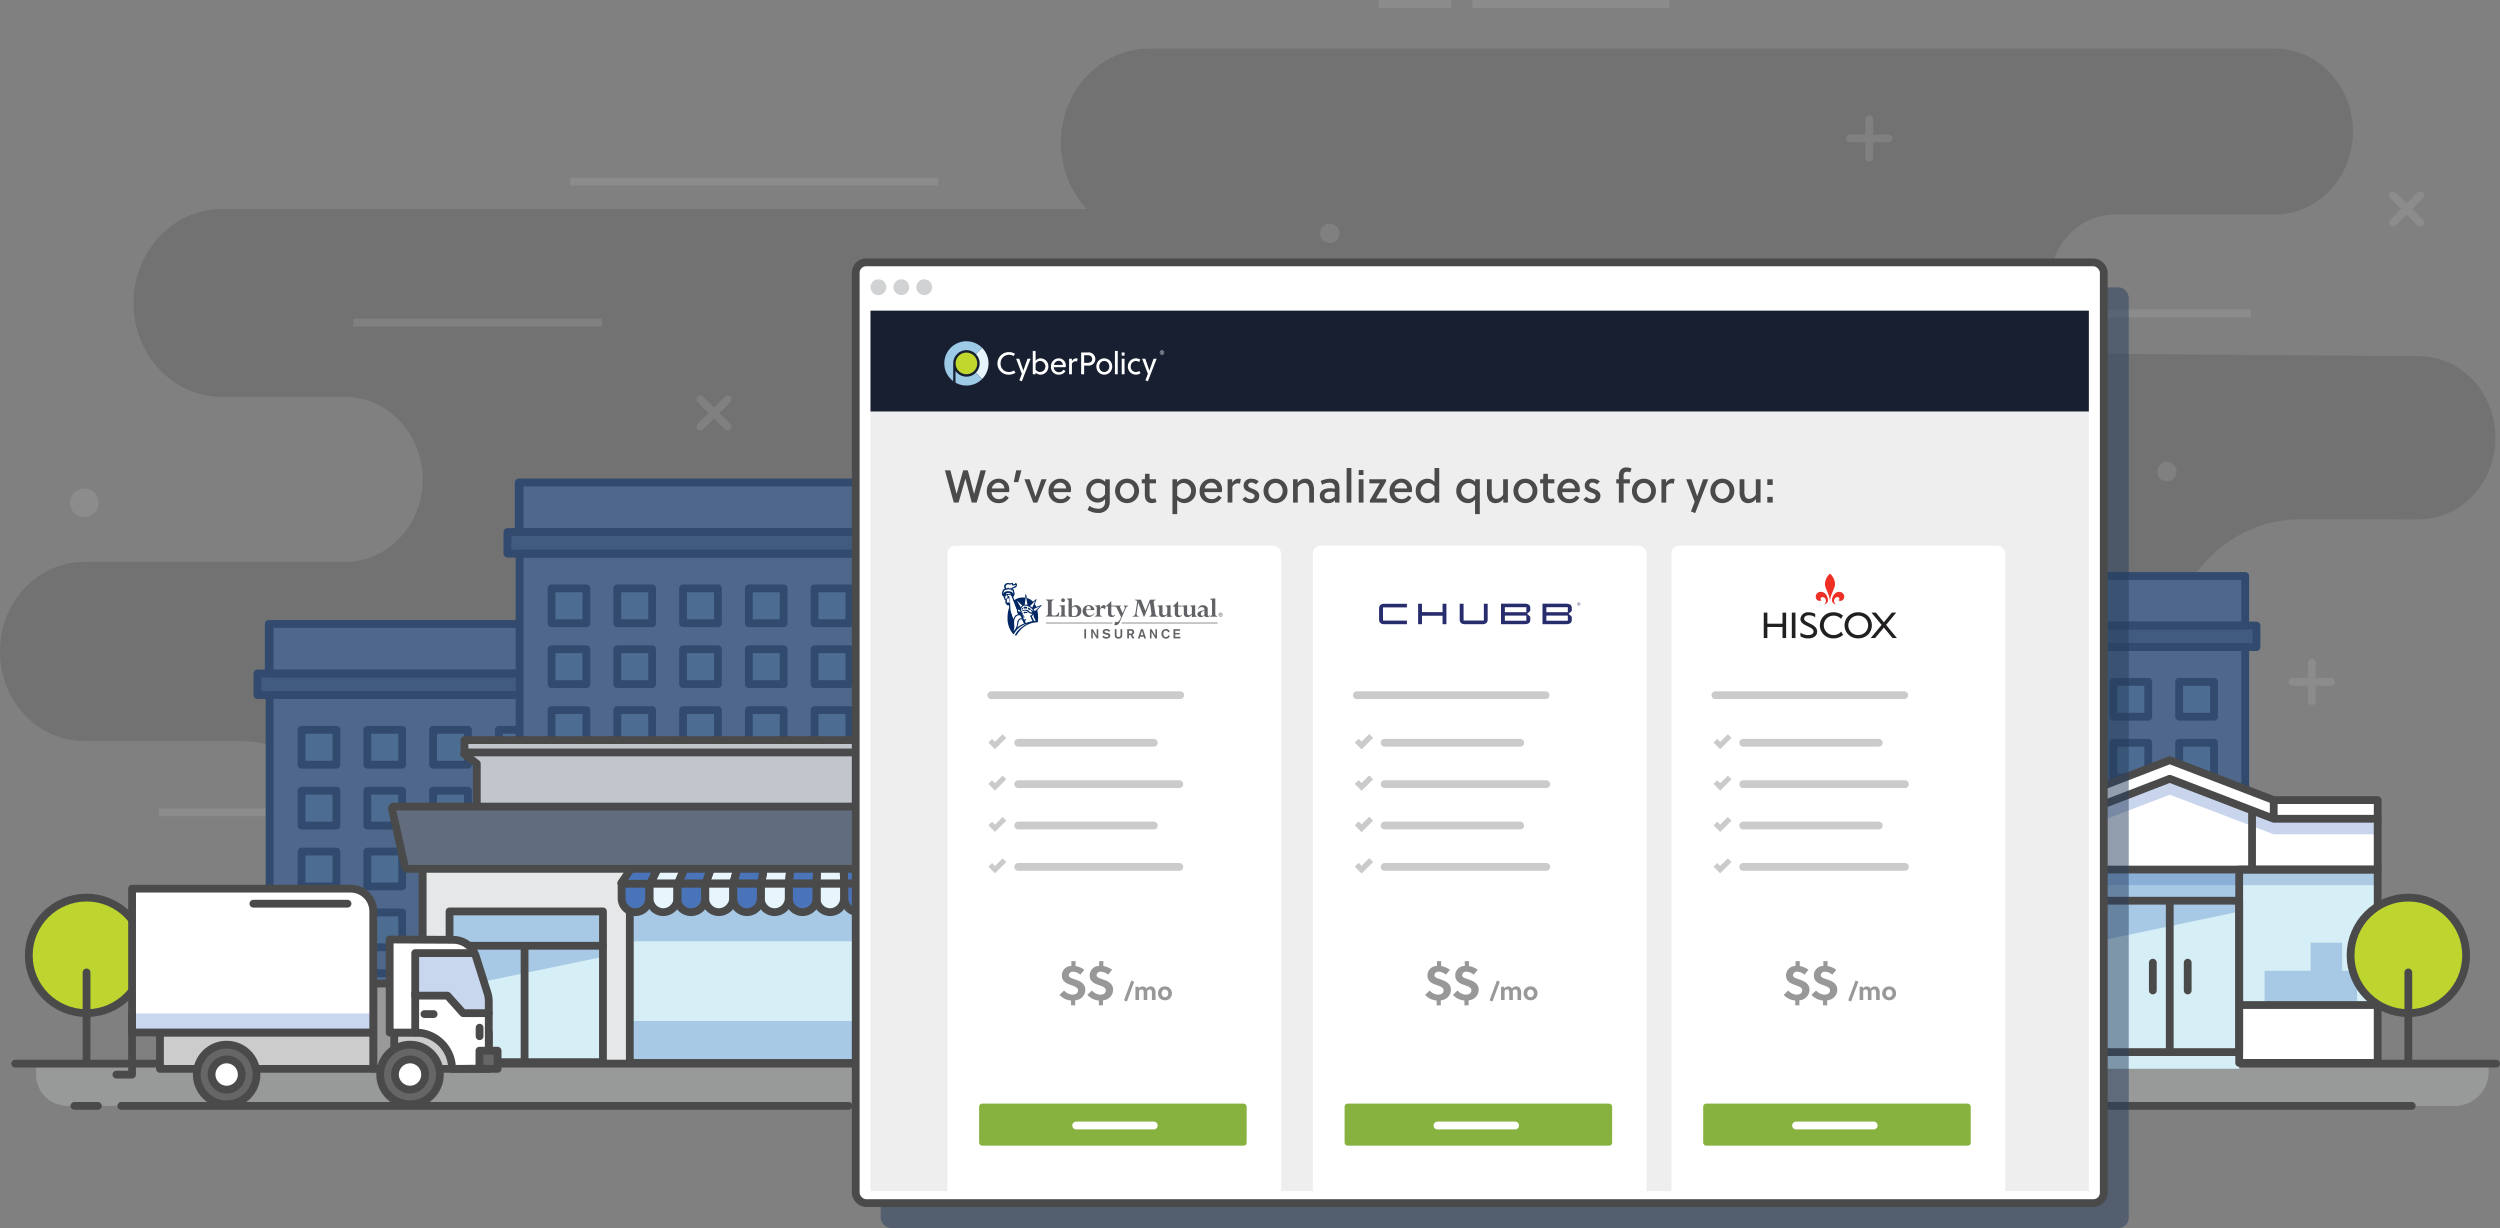 <svg xmlns="http://www.w3.org/2000/svg" xmlns:xlink="http://www.w3.org/1999/xlink" viewBox="0 0 480.75 236.155"><rect x="0" y="0" width="480.75" height="236.155" fill="#808080" stroke="none"/><defs><style>.cls-1,.cls-13,.cls-15,.cls-16,.cls-19,.cls-21,.cls-25,.cls-29,.cls-30,.cls-33,.cls-34,.cls-47,.cls-6,.cls-7{fill:none;}.cls-12,.cls-2{fill:#d0d2d3;}.cls-2{opacity:0.3;}.cls-3{opacity:0.15;}.cls-4{fill:#231f20;}.cls-5{opacity:0.1;}.cls-30,.cls-6,.cls-7{stroke:#fff;}.cls-13,.cls-14,.cls-15,.cls-16,.cls-19,.cls-29,.cls-30,.cls-34,.cls-35,.cls-47,.cls-6,.cls-9{stroke-linecap:round;}.cls-25,.cls-29,.cls-47,.cls-6,.cls-7{stroke-miterlimit:10;}.cls-13,.cls-14,.cls-15,.cls-16,.cls-19,.cls-21,.cls-25,.cls-29,.cls-30,.cls-33,.cls-34,.cls-35,.cls-47,.cls-6,.cls-7,.cls-9{stroke-width:1.5px;}.cls-8{fill:#fff;}.cls-9{fill:#2d4c78;stroke:#2d4c78;}.cls-13,.cls-14,.cls-15,.cls-16,.cls-19,.cls-21,.cls-30,.cls-33,.cls-34,.cls-35,.cls-9{stroke-linejoin:round;}.cls-10{opacity:0.2;}.cls-11{fill:#929497;}.cls-13,.cls-14{stroke:#404041;}.cls-14{fill:#cfeaf3;}.cls-15,.cls-21,.cls-25,.cls-29,.cls-35{stroke:#4a4a4a;}.cls-16{stroke:#414242;}.cls-17{fill:#babcbe;}.cls-18{fill:#e5e6e6;}.cls-19{stroke:#414141;}.cls-20{fill:#c1c6cc;}.cls-22{fill:#e6e7e8;}.cls-23{fill:#d6eef5;}.cls-24{fill:#616d7e;}.cls-26{fill:#4a74b9;}.cls-27{fill:#e7f5fd;}.cls-28{fill:#a7c9e6;}.cls-31{fill:#c8d5ed;}.cls-32{fill:#4b75b9;opacity:0.3;isolation:isolate;}.cls-33,.cls-34{stroke:#4b4a4b;}.cls-35{fill:#bfd52f;}.cls-36{fill:#999;}.cls-37{fill:#ccc;}.cls-38{fill:#4775c5;opacity:0.3;}.cls-39{fill:#666;}.cls-40{opacity:0.5;}.cls-41{fill:#253d5e;}.cls-42{clip-path:url(#clip-path);}.cls-43{fill:#eee;}.cls-44{fill:#171f31;}.cls-45{fill:#87b240;}.cls-46{fill:#cccbcb;}.cls-47{stroke:#cccbcb;}.cls-48{fill:#989898;}.cls-49{fill:#272c6c;}.cls-50{fill:#ed2f26;}.cls-51{fill:#221f1f;}.cls-52{fill:#616265;}.cls-53{fill:#002663;}.cls-54{fill:#4a4a4a;}.cls-55{fill:#e6f5fc;}.cls-56{fill:#c2d72e;}.cls-57{fill:#9ccae7;}</style><clipPath id="clip-path"><rect class="cls-1" x="167.394" y="59.742" width="234.293" height="169.297"/></clipPath></defs><g id="Layer_2" data-name="Layer 2"><g id="product_heroes" data-name="product heroes"><path class="cls-2" d="M472.06,212.664H12.968a6.027,6.027,0,0,1-6.027-6.027v-1.61h471.62v1.136A6.5,6.5,0,0,1,472.06,212.664Z"/><g class="cls-3"><path class="cls-4" d="M452.458,25.3h0c0,8.809-6.713,15.949-14.993,15.949H406.691c-6.954,0-12.592,6-12.592,13.4h0c0,7.359,5.581,13.34,12.5,13.4l58.64.461c8.1.063,14.627,7.063,14.627,15.675h0c0,8.658-6.6,15.676-14.736,15.676H442.26c-13.974,0-25.3,12.051-25.3,26.915v10.888l.406,66.733-168.808.691-.284-68.121h0c0-13.98-10.653-25.312-23.794-25.312H194.522c-8.94,0-16.187-7.71-16.187-17.22h0c0-9.51,7.247-17.22,16.187-17.22H244.7c8.239,0,14.919-7.106,14.919-15.871h0c0-8.765-6.68-15.87-14.919-15.87h-23.71c-9.375,0-16.975-8.085-16.975-18.058h0c0-9.972,7.6-18.057,16.975-18.057H437.465C445.745,9.347,452.458,16.488,452.458,25.3Z"/><path class="cls-4" d="M274.123,56.154h0c0,8.809-6.713,15.95-14.993,15.95H228.357c-6.955,0-12.593,6-12.593,13.395h0c0,7.359,5.581,13.34,12.5,13.4l58.64.461c8.1.064,14.627,7.063,14.627,15.675h0c0,8.657-6.6,15.676-14.736,15.676H263.925c-13.974,0-25.3,12.05-25.3,26.915v10.887l.406,35.771-168.808.692-.284-37.16h0c0-13.979-10.653-25.312-23.794-25.312H16.188C7.247,142.5,0,134.79,0,125.28H0c0-9.51,7.247-17.22,16.188-17.22h50.18c8.239,0,14.919-7.105,14.919-15.871h0c0-8.765-6.68-15.87-14.919-15.87H42.658c-9.375,0-16.975-8.085-16.975-18.057h0c0-9.973,7.6-18.058,16.975-18.058H259.13C267.41,40.2,274.123,47.345,274.123,56.154Z"/></g><g class="cls-5"><line class="cls-6" x1="355.747" y1="26.618" x2="363.162" y2="26.618"/><line class="cls-6" x1="359.454" y1="30.325" x2="359.454" y2="22.91"/><line class="cls-6" x1="440.862" y1="131.123" x2="448.277" y2="131.123"/><line class="cls-6" x1="444.57" y1="134.831" x2="444.57" y2="127.415"/><line class="cls-6" x1="134.677" y1="82.05" x2="139.921" y2="76.807"/><line class="cls-6" x1="139.921" y1="82.05" x2="134.677" y2="76.807"/><line class="cls-6" x1="460.174" y1="42.813" x2="465.418" y2="37.569"/><line class="cls-6" x1="465.418" y1="42.813" x2="460.174" y2="37.569"/><line class="cls-7" x1="394.991" y1="60.284" x2="432.84" y2="60.284"/><line class="cls-7" x1="67.901" y1="62.043" x2="115.737" y2="62.043"/><line class="cls-7" x1="109.67" y1="34.927" x2="180.447" y2="34.927"/><line class="cls-7" x1="30.541" y1="156.21" x2="63.208" y2="156.21"/><line class="cls-7" x1="322.795" y1="179.45" x2="318.275" y2="179.45"/><line class="cls-7" x1="363.365" y1="64.083" x2="356.578" y2="64.083"/><path class="cls-8" d="M418.547,90.688a1.862,1.862,0,1,1-1.862-1.862A1.862,1.862,0,0,1,418.547,90.688Z"/><path class="cls-8" d="M18.96,96.685a2.744,2.744,0,1,1-2.744-2.744A2.744,2.744,0,0,1,18.96,96.685Z"/><path class="cls-8" d="M257.577,44.861A1.862,1.862,0,1,1,255.715,43,1.862,1.862,0,0,1,257.577,44.861Z"/><line class="cls-7" x1="283.158" y1="0.75" x2="321.007" y2="0.75"/><line class="cls-7" x1="265.128" y1="0.75" x2="279.111" y2="0.75"/></g><polygon class="cls-9" points="194.624 102.323 194.624 102.093 194.624 92.791 99.92 92.791 99.751 92.791 99.751 102.093 99.92 102.093 99.92 102.323 97.588 102.323 97.588 102.481 97.588 106.46 99.92 106.46 99.92 119.991 51.847 119.991 51.678 119.991 51.678 129.293 51.847 129.293 51.847 129.523 49.515 129.523 49.515 129.681 49.515 133.66 51.847 133.66 51.847 200.775 146.551 200.775 146.551 200.368 146.551 173.575 194.624 173.575 194.624 173.167 194.624 106.46 196.781 106.46 196.781 102.481 196.781 102.323 194.624 102.323"/><g class="cls-10"><rect class="cls-11" x="49.515" y="129.681" width="99.193" height="3.979"/><rect class="cls-12" x="51.678" y="119.991" width="94.873" height="9.302"/><rect class="cls-12" x="51.847" y="133.66" width="94.703" height="67.115"/><polyline class="cls-13" points="146.551 200.775 51.847 200.775 51.847 133.66 146.551 133.66 146.551 200.368"/><rect class="cls-14" x="57.986" y="140.346" width="6.701" height="6.701"/><rect class="cls-14" x="70.634" y="140.346" width="6.701" height="6.701"/><rect class="cls-14" x="83.282" y="140.346" width="6.701" height="6.701"/><rect class="cls-14" x="95.929" y="140.346" width="6.701" height="6.701"/><rect class="cls-14" x="57.986" y="152.052" width="6.701" height="6.701"/><rect class="cls-14" x="70.634" y="152.052" width="6.701" height="6.701"/><rect class="cls-14" x="83.282" y="152.052" width="6.701" height="6.701"/><rect class="cls-14" x="95.929" y="152.052" width="6.701" height="6.701"/><rect class="cls-14" x="57.986" y="163.758" width="6.701" height="6.701"/><rect class="cls-14" x="70.634" y="163.758" width="6.701" height="6.701"/><rect class="cls-14" x="83.282" y="163.758" width="6.701" height="6.701"/><rect class="cls-14" x="95.929" y="163.758" width="6.701" height="6.701"/><rect class="cls-14" x="57.986" y="175.464" width="6.701" height="6.701"/><rect class="cls-14" x="70.634" y="175.464" width="6.701" height="6.701"/><rect class="cls-14" x="83.282" y="175.464" width="6.701" height="6.701"/><rect class="cls-14" x="95.929" y="175.464" width="6.701" height="6.701"/><rect class="cls-14" x="57.986" y="187.17" width="6.701" height="6.701"/><rect class="cls-14" x="70.634" y="187.17" width="6.701" height="6.701"/><rect class="cls-14" x="83.282" y="187.17" width="6.701" height="6.701"/><rect class="cls-14" x="95.929" y="187.17" width="6.701" height="6.701"/><rect class="cls-14" x="108.559" y="140.346" width="6.701" height="6.701"/><rect class="cls-14" x="121.206" y="140.346" width="6.701" height="6.701"/><rect class="cls-14" x="133.854" y="140.346" width="6.701" height="6.701"/><rect class="cls-14" x="108.559" y="152.052" width="6.701" height="6.701"/><rect class="cls-14" x="121.206" y="152.052" width="6.701" height="6.701"/><rect class="cls-14" x="133.854" y="152.052" width="6.701" height="6.701"/><rect class="cls-14" x="108.559" y="163.758" width="6.701" height="6.701"/><rect class="cls-14" x="121.206" y="163.758" width="6.701" height="6.701"/><rect class="cls-14" x="133.854" y="163.758" width="6.701" height="6.701"/><rect class="cls-14" x="108.559" y="175.464" width="6.701" height="6.701"/><rect class="cls-14" x="121.206" y="175.464" width="6.701" height="6.701"/><rect class="cls-14" x="133.854" y="175.464" width="6.701" height="6.701"/><rect class="cls-14" x="108.559" y="187.17" width="6.701" height="6.701"/><rect class="cls-14" x="121.206" y="187.17" width="6.701" height="6.701"/><rect class="cls-14" x="133.854" y="187.17" width="6.701" height="6.701"/><rect class="cls-13" x="51.847" y="119.991" width="94.703" height="9.532"/><rect class="cls-13" x="49.515" y="129.523" width="99.193" height="4.137"/><rect class="cls-11" x="97.588" y="102.481" width="99.193" height="3.979"/><rect class="cls-12" x="99.751" y="92.791" width="94.873" height="9.302"/><rect class="cls-12" x="99.92" y="106.46" width="94.703" height="67.115"/><polyline class="cls-13" points="194.624 173.575 99.92 173.575 99.92 106.46 194.624 106.46 194.624 173.167"/><rect class="cls-14" x="106.059" y="113.146" width="6.701" height="6.701"/><rect class="cls-14" x="118.707" y="113.146" width="6.701" height="6.701"/><rect class="cls-14" x="131.355" y="113.146" width="6.701" height="6.701"/><rect class="cls-14" x="144.002" y="113.146" width="6.701" height="6.701"/><rect class="cls-14" x="106.059" y="124.852" width="6.701" height="6.701"/><rect class="cls-14" x="118.707" y="124.852" width="6.701" height="6.701"/><rect class="cls-14" x="131.355" y="124.852" width="6.701" height="6.701"/><rect class="cls-14" x="144.002" y="124.852" width="6.701" height="6.701"/><rect class="cls-14" x="106.059" y="136.558" width="6.701" height="6.701"/><rect class="cls-14" x="118.707" y="136.558" width="6.701" height="6.701"/><rect class="cls-14" x="131.355" y="136.558" width="6.701" height="6.701"/><rect class="cls-14" x="144.002" y="136.558" width="6.701" height="6.701"/><rect class="cls-14" x="106.059" y="148.264" width="6.701" height="6.701"/><rect class="cls-14" x="118.707" y="148.264" width="6.701" height="6.701"/><rect class="cls-14" x="131.355" y="148.264" width="6.701" height="6.701"/><rect class="cls-14" x="144.002" y="148.264" width="6.701" height="6.701"/><rect class="cls-14" x="106.059" y="159.97" width="6.701" height="6.701"/><rect class="cls-14" x="118.707" y="159.97" width="6.701" height="6.701"/><rect class="cls-14" x="131.355" y="159.97" width="6.701" height="6.701"/><rect class="cls-14" x="144.002" y="159.97" width="6.701" height="6.701"/><rect class="cls-14" x="156.632" y="113.146" width="6.701" height="6.701"/><rect class="cls-14" x="169.279" y="113.146" width="6.701" height="6.701"/><rect class="cls-14" x="181.927" y="113.146" width="6.701" height="6.701"/><rect class="cls-14" x="156.632" y="124.852" width="6.701" height="6.701"/><rect class="cls-14" x="169.279" y="124.852" width="6.701" height="6.701"/><rect class="cls-14" x="181.927" y="124.852" width="6.701" height="6.701"/><rect class="cls-14" x="156.632" y="136.558" width="6.701" height="6.701"/><rect class="cls-14" x="169.279" y="136.558" width="6.701" height="6.701"/><rect class="cls-14" x="181.927" y="136.558" width="6.701" height="6.701"/><rect class="cls-14" x="156.632" y="148.264" width="6.701" height="6.701"/><rect class="cls-14" x="169.279" y="148.264" width="6.701" height="6.701"/><rect class="cls-14" x="181.927" y="148.264" width="6.701" height="6.701"/><rect class="cls-14" x="156.632" y="159.97" width="6.701" height="6.701"/><rect class="cls-14" x="169.279" y="159.97" width="6.701" height="6.701"/><rect class="cls-14" x="181.927" y="159.97" width="6.701" height="6.701"/><rect class="cls-13" x="99.92" y="92.791" width="94.703" height="9.532"/><rect class="cls-13" x="97.588" y="102.323" width="99.193" height="4.137"/></g><polygon class="cls-9" points="431.753 120.301 431.753 120.071 431.753 110.769 337.05 110.769 336.88 110.769 336.88 120.071 337.05 120.071 337.05 120.301 334.718 120.301 334.718 120.458 334.718 124.438 337.05 124.438 337.05 191.553 431.753 191.553 431.753 191.145 431.753 124.438 433.91 124.438 433.91 120.458 433.91 120.301 431.753 120.301"/><g class="cls-10"><rect class="cls-11" x="334.718" y="120.458" width="99.193" height="3.979"/><rect class="cls-12" x="336.88" y="110.769" width="94.873" height="9.302"/><rect class="cls-12" x="337.05" y="124.438" width="94.703" height="67.115"/><polyline class="cls-13" points="431.753 191.553 337.05 191.553 337.05 124.438 431.753 124.438 431.753 191.145"/><rect class="cls-14" x="343.189" y="131.124" width="6.701" height="6.701"/><rect class="cls-14" x="355.837" y="131.124" width="6.701" height="6.701"/><rect class="cls-14" x="368.484" y="131.124" width="6.701" height="6.701"/><rect class="cls-14" x="381.132" y="131.124" width="6.701" height="6.701"/><rect class="cls-14" x="343.189" y="142.83" width="6.701" height="6.701"/><rect class="cls-14" x="355.837" y="142.83" width="6.701" height="6.701"/><rect class="cls-14" x="368.484" y="142.83" width="6.701" height="6.701"/><rect class="cls-14" x="381.132" y="142.83" width="6.701" height="6.701"/><rect class="cls-14" x="343.189" y="154.536" width="6.701" height="6.701"/><rect class="cls-14" x="355.837" y="154.536" width="6.701" height="6.701"/><rect class="cls-14" x="368.484" y="154.536" width="6.701" height="6.701"/><rect class="cls-14" x="381.132" y="154.536" width="6.701" height="6.701"/><rect class="cls-14" x="343.189" y="166.242" width="6.701" height="6.701"/><rect class="cls-14" x="355.837" y="166.242" width="6.701" height="6.701"/><rect class="cls-14" x="368.484" y="166.242" width="6.701" height="6.701"/><rect class="cls-14" x="381.132" y="166.242" width="6.701" height="6.701"/><rect class="cls-14" x="343.189" y="177.948" width="6.701" height="6.701"/><rect class="cls-14" x="355.837" y="177.948" width="6.701" height="6.701"/><rect class="cls-14" x="368.484" y="177.948" width="6.701" height="6.701"/><rect class="cls-14" x="381.132" y="177.948" width="6.701" height="6.701"/><rect class="cls-14" x="393.761" y="131.124" width="6.701" height="6.701"/><rect class="cls-14" x="406.409" y="131.124" width="6.701" height="6.701"/><rect class="cls-14" x="419.057" y="131.124" width="6.701" height="6.701"/><rect class="cls-14" x="393.761" y="142.83" width="6.701" height="6.701"/><rect class="cls-14" x="406.409" y="142.83" width="6.701" height="6.701"/><rect class="cls-14" x="419.057" y="142.83" width="6.701" height="6.701"/><rect class="cls-14" x="393.761" y="154.536" width="6.701" height="6.701"/><rect class="cls-14" x="406.409" y="154.536" width="6.701" height="6.701"/><rect class="cls-14" x="419.057" y="154.536" width="6.701" height="6.701"/><rect class="cls-14" x="393.761" y="166.242" width="6.701" height="6.701"/><rect class="cls-14" x="406.409" y="166.242" width="6.701" height="6.701"/><rect class="cls-14" x="419.057" y="166.242" width="6.701" height="6.701"/><rect class="cls-14" x="393.761" y="177.948" width="6.701" height="6.701"/><rect class="cls-14" x="406.409" y="177.948" width="6.701" height="6.701"/><rect class="cls-14" x="419.057" y="177.948" width="6.701" height="6.701"/><rect class="cls-13" x="337.05" y="110.769" width="94.703" height="9.532"/><rect class="cls-13" x="334.718" y="120.301" width="99.193" height="4.137"/></g><line class="cls-15" x1="174.322" y1="195.22" x2="437.555" y2="195.22"/><line class="cls-16" x1="81.28" y1="159.904" x2="81.28" y2="198.159"/><rect class="cls-17" x="148.459" y="169.019" width="37.465" height="12.201"/><rect class="cls-18" x="144.512" y="167.224" width="44.356" height="3.589"/><polyline class="cls-19" points="185.71 170.885 185.71 181.077 148.459 181.077 148.459 170.885"/><rect class="cls-19" x="144.512" y="166.937" width="44.643" height="3.876"/><rect class="cls-19" x="161.02" y="174.115" width="12.345" height="6.962"/><line class="cls-19" x1="167.192" y1="174.115" x2="167.192" y2="181.077"/><polygon class="cls-20" points="191.81 157.463 91.759 157.463 91.759 146.841 89.606 144.903 194.251 144.903 192.026 146.841 191.81 157.463"/><polyline class="cls-15" points="194.251 144.975 191.81 146.841 191.81 157.463"/><rect class="cls-20" x="89.318" y="142.319" width="104.932" height="2.369"/><rect class="cls-21" x="89.318" y="142.319" width="104.932" height="2.369"/><polyline class="cls-15" points="89.247 144.975 91.687 146.841 91.687 157.463"/><rect class="cls-22" x="81.28" y="166.65" width="120.937" height="37.753"/><rect class="cls-23" x="86.448" y="182.512" width="29.499" height="21.747"/><polygon class="cls-23" points="198.916 169.88 198.916 203.29 121.114 203.29 121.114 170.024 198.916 169.88"/><path class="cls-24" d="M204.873,167.081H78.481a.689.689,0,0,1-.646-.5L75.394,155.6a.409.409,0,0,1,.288-.5H207.6a.4.4,0,0,1,.431.359v.143l-2.44,10.982A.865.865,0,0,1,204.873,167.081Z"/><path class="cls-25" d="M204.873,167.081H78.481a.689.689,0,0,1-.646-.5L75.394,155.6a.409.409,0,0,1,.288-.5H207.6a.4.4,0,0,1,.431.359v.143l-2.44,10.982A.865.865,0,0,1,204.873,167.081Z"/><polygon class="cls-26" points="197.983 167.081 192.887 167.081 194.322 169.88 199.849 169.808 197.983 167.081"/><polygon class="cls-26" points="121.329 167.081 119.463 169.808 125.061 169.88 126.425 167.081 121.329 167.081"/><polygon class="cls-26" points="136.689 167.081 131.593 167.081 130.373 169.88 135.684 169.88 136.689 167.081"/><polygon class="cls-26" points="141.784 167.081 140.995 169.88 146.378 169.88 146.88 167.081 141.784 167.081"/><polygon class="cls-26" points="157.144 167.081 151.976 167.081 151.689 169.88 157 169.88 157.144 167.081"/><polygon class="cls-26" points="167.336 167.081 162.24 167.081 162.312 169.88 167.695 169.88 167.336 167.081"/><polygon class="cls-26" points="177.527 167.081 172.432 167.081 173.006 169.88 178.317 169.88 177.527 167.081"/><polygon class="cls-26" points="187.791 167.081 182.695 167.081 183.628 169.88 188.939 169.88 187.791 167.081"/><polygon class="cls-27" points="126.425 167.081 125.061 169.88 130.373 169.88 131.593 167.081 126.425 167.081"/><polygon class="cls-27" points="141.784 167.081 136.689 167.081 135.684 169.88 140.995 169.88 141.784 167.081"/><polygon class="cls-27" points="146.88 167.081 146.378 169.88 151.689 169.88 151.976 167.081 146.88 167.081"/><polygon class="cls-27" points="162.24 167.081 157.144 167.081 157 169.88 162.312 169.88 162.24 167.081"/><polygon class="cls-27" points="172.432 167.081 167.336 167.081 167.695 169.88 173.006 169.88 172.432 167.081"/><polygon class="cls-27" points="182.695 167.081 177.527 167.081 178.317 169.88 183.628 169.88 182.695 167.081"/><polygon class="cls-27" points="192.887 167.081 187.791 167.081 188.939 169.88 194.322 169.88 192.887 167.081"/><polyline class="cls-15" points="125.061 169.88 126.425 167.081 121.329 167.081 119.463 169.808"/><polygon class="cls-15" points="131.593 167.081 126.425 167.081 125.061 169.88 130.373 169.88 131.593 167.081"/><polygon class="cls-15" points="131.593 167.081 130.373 169.88 135.684 169.88 136.689 167.081 131.593 167.081"/><polygon class="cls-15" points="136.689 167.081 135.684 169.88 140.995 169.88 141.784 167.081 136.689 167.081"/><polygon class="cls-15" points="146.88 167.081 141.784 167.081 140.995 169.88 146.378 169.88 146.88 167.081"/><polygon class="cls-15" points="151.976 167.081 146.88 167.081 146.378 169.88 151.689 169.88 151.976 167.081"/><polygon class="cls-15" points="151.976 167.081 151.689 169.88 157 169.88 157.144 167.081 151.976 167.081"/><polygon class="cls-15" points="162.24 167.081 157.144 167.081 157 169.88 162.312 169.88 162.24 167.081"/><polygon class="cls-15" points="167.336 167.081 162.24 167.081 162.312 169.88 167.695 169.88 167.336 167.081"/><polygon class="cls-15" points="172.432 167.081 167.336 167.081 167.695 169.88 173.006 169.88 172.432 167.081"/><polygon class="cls-15" points="177.527 167.081 172.432 167.081 173.006 169.88 178.317 169.88 177.527 167.081"/><polygon class="cls-15" points="182.695 167.081 177.527 167.081 178.317 169.88 183.628 169.88 182.695 167.081"/><polygon class="cls-15" points="187.791 167.081 182.695 167.081 183.628 169.88 188.939 169.88 187.791 167.081"/><polygon class="cls-15" points="192.887 167.081 187.791 167.081 188.939 169.88 194.322 169.88 192.887 167.081"/><polyline class="cls-15" points="199.849 169.808 197.983 167.081 192.887 167.081 194.322 169.88"/><line class="cls-15" x1="81.28" y1="167.224" x2="81.28" y2="204.403"/><line class="cls-25" x1="202.433" y1="167.081" x2="202.433" y2="204.618"/><polygon class="cls-28" points="115.946 183.994 86.448 190.12 86.448 175.945 115.946 175.945 115.946 183.994"/><line class="cls-15" x1="100.874" y1="182.512" x2="100.874" y2="204.188"/><line class="cls-15" x1="86.95" y1="181.866" x2="115.946" y2="181.866"/><rect class="cls-28" x="121.114" y="174.976" width="77.802" height="6.029"/><path class="cls-26" d="M122.19,175.407h0a2.65,2.65,0,0,1-2.655-2.656v-2.8h5.311v2.8A2.7,2.7,0,0,1,122.19,175.407Z"/><path class="cls-26" d="M132.885,175.407h0a2.65,2.65,0,0,1-2.656-2.656v-2.8h5.383v2.8a2.712,2.712,0,0,1-2.727,2.656Z"/><path class="cls-26" d="M143.651,175.407h0A2.65,2.65,0,0,1,141,172.751v-2.8h5.311v2.8A2.7,2.7,0,0,1,143.651,175.407Z"/><path class="cls-26" d="M154.345,175.407h0a2.651,2.651,0,0,1-2.656-2.656v-2.8h5.383v2.8A2.812,2.812,0,0,1,154.345,175.407Z"/><path class="cls-26" d="M165.039,175.407h0a2.651,2.651,0,0,1-2.656-2.656v-2.8h5.383v2.8A2.76,2.76,0,0,1,165.039,175.407Z"/><path class="cls-26" d="M173.078,169.88h5.383v3.3a2.115,2.115,0,0,1-2.154,2.153h-1a2.115,2.115,0,0,1-2.153-2.153l-.071-3.3Z"/><path class="cls-26" d="M186.427,175.407h0a2.65,2.65,0,0,1-2.655-2.656v-2.8h5.383v2.8A2.761,2.761,0,0,1,186.427,175.407Z"/><path class="cls-26" d="M197.121,175.407h0a2.65,2.65,0,0,1-2.655-2.656v-2.8h5.383v2.8A2.761,2.761,0,0,1,197.121,175.407Z"/><path class="cls-27" d="M127.573,175.407h0a2.65,2.65,0,0,1-2.655-2.656v-2.8H130.3v2.8A2.812,2.812,0,0,1,127.573,175.407Z"/><path class="cls-27" d="M138.268,175.407h0a2.65,2.65,0,0,1-2.656-2.656v-2.8H141v2.8A2.812,2.812,0,0,1,138.268,175.407Z"/><path class="cls-27" d="M148.962,175.407h0a2.651,2.651,0,0,1-2.656-2.656v-2.8h5.383v2.8A2.761,2.761,0,0,1,148.962,175.407Z"/><path class="cls-27" d="M159.656,175.407h0A2.651,2.651,0,0,1,157,172.751v-2.8h5.312v2.8A2.7,2.7,0,0,1,159.656,175.407Z"/><path class="cls-27" d="M170.35,175.407h0a2.65,2.65,0,0,1-2.655-2.656v-2.8h5.382v2.8A2.712,2.712,0,0,1,170.35,175.407Z"/><path class="cls-27" d="M181.044,175.407h0a2.65,2.65,0,0,1-2.655-2.656v-2.8h5.383v2.8A2.713,2.713,0,0,1,181.044,175.407Z"/><path class="cls-27" d="M191.81,175.407h0a2.65,2.65,0,0,1-2.655-2.656v-2.8h5.383v2.8a2.812,2.812,0,0,1-2.728,2.656Z"/><path class="cls-15" d="M122.19,175.407h0a2.65,2.65,0,0,1-2.655-2.656v-2.8h5.311v2.8A2.7,2.7,0,0,1,122.19,175.407Z"/><path class="cls-15" d="M127.573,175.407h0a2.65,2.65,0,0,1-2.655-2.656v-2.8H130.3v2.8A2.812,2.812,0,0,1,127.573,175.407Z"/><path class="cls-15" d="M132.885,175.407h0a2.65,2.65,0,0,1-2.656-2.656v-2.8h5.383v2.8a2.712,2.712,0,0,1-2.727,2.656Z"/><path class="cls-15" d="M138.268,175.407h0a2.65,2.65,0,0,1-2.656-2.656v-2.8H141v2.8A2.812,2.812,0,0,1,138.268,175.407Z"/><path class="cls-15" d="M143.651,175.407h0A2.65,2.65,0,0,1,141,172.751v-2.8h5.311v2.8A2.7,2.7,0,0,1,143.651,175.407Z"/><path class="cls-15" d="M148.962,175.407h0a2.651,2.651,0,0,1-2.656-2.656v-2.8h5.383v2.8A2.761,2.761,0,0,1,148.962,175.407Z"/><path class="cls-15" d="M154.345,175.407h0a2.651,2.651,0,0,1-2.656-2.656v-2.8h5.383v2.8A2.812,2.812,0,0,1,154.345,175.407Z"/><path class="cls-15" d="M159.656,175.407h0A2.651,2.651,0,0,1,157,172.751v-2.8h5.312v2.8A2.7,2.7,0,0,1,159.656,175.407Z"/><path class="cls-15" d="M165.039,175.407h0a2.651,2.651,0,0,1-2.656-2.656v-2.8h5.383v2.8A2.76,2.76,0,0,1,165.039,175.407Z"/><path class="cls-15" d="M170.35,175.407h0a2.65,2.65,0,0,1-2.655-2.656v-2.8h5.382v2.8A2.712,2.712,0,0,1,170.35,175.407Z"/><path class="cls-15" d="M173.078,169.88h5.383v3.3a2.115,2.115,0,0,1-2.154,2.153h-1a2.115,2.115,0,0,1-2.153-2.153l-.071-3.3Z"/><path class="cls-15" d="M181.044,175.407h0a2.65,2.65,0,0,1-2.655-2.656v-2.8h5.383v2.8A2.713,2.713,0,0,1,181.044,175.407Z"/><path class="cls-15" d="M186.427,175.407h0a2.65,2.65,0,0,1-2.655-2.656v-2.8h5.383v2.8A2.761,2.761,0,0,1,186.427,175.407Z"/><path class="cls-15" d="M191.81,175.407h0a2.65,2.65,0,0,1-2.655-2.656v-2.8h5.383v2.8a2.812,2.812,0,0,1-2.728,2.656Z"/><path class="cls-15" d="M197.121,175.407h0a2.65,2.65,0,0,1-2.655-2.656v-2.8h5.383v2.8A2.761,2.761,0,0,1,197.121,175.407Z"/><rect class="cls-28" x="121.331" y="196.328" width="77.584" height="8.074"/><rect class="cls-15" x="86.448" y="175.263" width="29.499" height="28.996"/><polyline class="cls-29" points="198.916 174.976 198.916 204.403 121.114 204.403 121.114 175.407"/><line class="cls-15" x1="480" y1="204.541" x2="2.922" y2="204.541"/><line class="cls-30" x1="454.234" y1="163.633" x2="454.234" y2="168.583"/><polygon class="cls-8" points="457.23 204.4 377.324 204.4 377.324 153.865 398.228 153.865 417.244 146.441 435.935 153.865 457.23 153.865 457.23 204.4"/><polygon class="cls-31" points="401.094 167.215 397.772 167.215 397.772 157.707 401.094 156.405 401.094 167.215"/><polygon class="cls-31" points="437.237 157.447 417.244 149.762 397.317 157.447 377.324 157.447 377.324 160.442 397.317 160.442 417.244 152.823 437.237 160.442 457.23 160.442 457.23 157.642 437.237 157.447"/><polygon class="cls-23" points="457.23 167.215 377.324 167.215 377.324 193.46 403.959 193.46 403.959 201.535 430.595 201.535 430.595 193.46 457.23 193.46 457.23 167.215"/><polygon class="cls-28" points="430.595 175.29 403.959 180.891 403.959 167.931 430.595 167.931 430.595 175.29"/><rect class="cls-23" x="404.089" y="200.645" width="26.505" height="4.884"/><rect class="cls-28" x="435.479" y="186.685" width="17.779" height="6.187"/><rect class="cls-28" x="390.609" y="186.685" width="6.903" height="6.187"/><rect class="cls-28" x="381.492" y="180.696" width="9.117" height="12.373"/><rect class="cls-32" x="377.324" y="167.215" width="79.971" height="2.996"/><rect class="cls-33" x="377.324" y="167.215" width="26.635" height="37.185"/><rect class="cls-21" x="430.595" y="167.215" width="26.635" height="37.185"/><rect class="cls-21" x="403.959" y="173.206" width="26.635" height="29.11"/><line class="cls-21" x1="377.324" y1="193.264" x2="403.959" y2="193.264"/><line class="cls-21" x1="430.595" y1="193.264" x2="457.23" y2="193.264"/><rect class="cls-28" x="444.336" y="181.28" width="6.056" height="5.47"/><line class="cls-33" x1="417.244" y1="202.382" x2="417.244" y2="173.206"/><line class="cls-34" x1="413.988" y1="185.124" x2="413.988" y2="190.464"/><line class="cls-34" x1="420.696" y1="185.124" x2="420.696" y2="190.464"/><polygon class="cls-15" points="457.23 153.865 437.237 153.865 417.244 146.18 397.317 153.865 377.324 153.865 377.324 167.215 457.23 167.215 457.23 153.865"/><polyline class="cls-15" points="457.23 157.447 437.237 157.447 417.244 149.762 397.317 157.447 377.324 157.447"/><line class="cls-21" x1="397.317" y1="153.865" x2="397.317" y2="157.447"/><line class="cls-21" x1="437.237" y1="153.865" x2="437.237" y2="157.447"/><line class="cls-21" x1="401.094" y1="155.949" x2="401.094" y2="167.215"/><line class="cls-21" x1="433.069" y1="155.949" x2="433.069" y2="167.215"/><circle class="cls-35" cx="463.124" cy="183.715" r="11.108"/><line class="cls-15" x1="463.124" y1="186.997" x2="463.124" y2="204.038"/><circle class="cls-35" cx="16.644" cy="183.715" r="11.108"/><line class="cls-15" x1="16.644" y1="186.997" x2="16.644" y2="204.038"/><rect class="cls-36" x="71.786" y="189.136" width="4.915" height="16.399"/><rect class="cls-15" x="71.786" y="189.136" width="4.915" height="16.399"/><rect class="cls-37" x="30.763" y="198.56" width="41.015" height="6.983"/><rect class="cls-15" x="30.763" y="198.56" width="41.015" height="6.983"/><rect class="cls-37" x="75.81" y="198.56" width="18.181" height="6.983"/><rect class="cls-15" x="75.81" y="198.56" width="18.181" height="6.983"/><path class="cls-8" d="M25.4,198.552H71.778V175.241a4.351,4.351,0,0,0-4.35-4.35H25.4v27.661Z"/><rect class="cls-38" x="25.348" y="194.897" width="46.759" height="3.771" transform="translate(97.454 393.565) rotate(-180)"/><path class="cls-15" d="M25.4,198.552H71.778V175.241a4.351,4.351,0,0,0-4.35-4.35H25.4v27.661Z"/><path class="cls-8" d="M74.936,180.665v17.9h5.01a6.982,6.982,0,0,1,6.983,6.983v.032l7.062-.177v-12.85a5.4,5.4,0,0,0-.246-1.591l-2.227-7.047a4.606,4.606,0,0,0-4.39-3.181Z"/><polygon class="cls-38" points="91.195 183.301 93.855 191.637 94.032 194.829 89.067 194.829 86.052 191.459 79.845 191.459 79.9 183.382 91.195 183.301"/><circle class="cls-39" cx="78.85" cy="206.63" r="5.74"/><circle class="cls-15" cx="78.85" cy="206.63" r="5.74"/><circle class="cls-8" cx="78.85" cy="206.63" r="2.903"/><circle class="cls-15" cx="78.85" cy="206.63" r="2.903"/><circle class="cls-39" cx="43.585" cy="206.63" r="5.74"/><circle class="cls-15" cx="43.585" cy="206.63" r="5.74"/><circle class="cls-8" cx="43.585" cy="206.63" r="2.903"/><circle class="cls-15" cx="43.585" cy="206.63" r="2.903"/><polyline class="cls-15" points="25.395 194.588 25.395 206.646 22.383 206.646"/><polyline class="cls-15" points="91.129 183.282 79.845 183.282 79.845 191.466 86.052 191.466 89.067 194.829 93.991 194.829"/><path class="cls-15" d="M74.936,180.665v17.9h5.01a6.982,6.982,0,0,1,6.983,6.983c0,.011,7.062-.073,7.062-.073V192.548a5.4,5.4,0,0,0-.246-1.591l-2.227-7.047a4.606,4.606,0,0,0-4.39-3.181Z"/><line class="cls-15" x1="79.845" y1="191.105" x2="79.845" y2="198.553"/><line class="cls-15" x1="83.392" y1="195.006" x2="81.618" y2="195.006"/><line class="cls-15" x1="92.225" y1="197.622" x2="92.225" y2="199.263"/><rect class="cls-39" x="92.197" y="202.052" width="3.491" height="3.491"/><rect class="cls-15" x="92.197" y="202.052" width="3.491" height="3.491"/><line class="cls-15" x1="66.827" y1="173.78" x2="48.727" y2="173.78"/><line class="cls-15" x1="361.928" y1="212.664" x2="463.785" y2="212.664"/><line class="cls-15" x1="357.932" y1="212.664" x2="324.957" y2="212.664"/><line class="cls-15" x1="163.173" y1="212.664" x2="23.329" y2="212.664"/><line class="cls-15" x1="18.822" y1="212.664" x2="14.311" y2="212.664"/><g class="cls-40"><rect class="cls-41" x="169.356" y="55.254" width="240" height="180.901" rx="1.987"/></g><rect class="cls-8" x="164.556" y="50.454" width="240" height="180.901" rx="1.987"/><rect class="cls-15" x="164.556" y="50.454" width="240" height="180.901" rx="1.987"/><g class="cls-42"><polygon class="cls-43" points="401.687 230.015 284.54 230.015 167.394 230.015 167.394 141.862 167.394 53.71 284.54 53.71 401.687 53.71 401.687 141.862 401.687 230.015"/><rect class="cls-8" x="182.187" y="104.945" width="64.181" height="125.537" rx="1.531"/><rect class="cls-44" x="166.402" y="59.742" width="236.529" height="19.379"/><rect class="cls-45" x="188.286" y="212.227" width="51.451" height="8.089" rx="0.57"/><polygon class="cls-46" points="191.335 144.071 190.059 142.796 190.766 142.089 191.335 142.657 192.801 141.192 193.508 141.899 191.335 144.071"/><polygon class="cls-46" points="191.335 152.028 190.059 150.752 190.766 150.045 191.335 150.614 192.801 149.148 193.508 149.855 191.335 152.028"/><polygon class="cls-46" points="191.335 159.984 190.059 158.708 190.766 158.001 191.335 158.57 192.801 157.104 193.508 157.811 191.335 159.984"/><polygon class="cls-46" points="191.335 167.94 190.059 166.665 190.766 165.958 191.335 166.526 192.801 165.061 193.508 165.768 191.335 167.94"/><line class="cls-47" x1="190.634" y1="133.687" x2="226.941" y2="133.687"/><line class="cls-47" x1="195.806" y1="142.837" x2="221.873" y2="142.837"/><line class="cls-47" x1="195.806" y1="150.794" x2="226.784" y2="150.794"/><line class="cls-47" x1="195.806" y1="158.75" x2="221.873" y2="158.75"/><line class="cls-47" x1="195.806" y1="166.706" x2="226.784" y2="166.706"/><line class="cls-6" x1="206.945" y1="216.437" x2="221.873" y2="216.437"/><rect class="cls-8" x="321.422" y="104.945" width="64.181" height="125.537" rx="1.441"/><line class="cls-47" x1="329.87" y1="133.687" x2="366.177" y2="133.687"/><line class="cls-47" x1="335.218" y1="142.837" x2="361.286" y2="142.837"/><line class="cls-47" x1="335.218" y1="150.794" x2="366.314" y2="150.794"/><line class="cls-47" x1="335.218" y1="158.75" x2="361.286" y2="158.75"/><polygon class="cls-46" points="330.792 144.071 329.516 142.796 330.224 142.089 330.792 142.657 332.258 141.192 332.965 141.899 330.792 144.071"/><polygon class="cls-46" points="330.792 152.028 329.516 150.752 330.224 150.045 330.792 150.614 332.258 149.148 332.965 149.855 330.792 152.028"/><polygon class="cls-46" points="330.792 159.984 329.516 158.708 330.224 158.001 330.792 158.57 332.258 157.104 332.965 157.811 330.792 159.984"/><polygon class="cls-46" points="330.792 167.94 329.516 166.665 330.224 165.958 330.792 166.526 332.258 165.061 332.965 165.768 330.792 167.94"/><line class="cls-47" x1="335.218" y1="166.706" x2="366.314" y2="166.706"/><rect class="cls-45" x="327.522" y="212.227" width="51.451" height="8.089" rx="0.57"/><line class="cls-6" x1="345.385" y1="216.437" x2="360.313" y2="216.437"/><path class="cls-48" d="M343.887,190.473a2.31,2.31,0,0,0,1.536.8c.728,0,1.136-.292,1.136-.836,0-.6-.748-.787-1.506-1.069-.787-.281-1.593-.69-1.593-1.768a1.8,1.8,0,0,1,1.827-1.846v-.933h.806v.952a3.785,3.785,0,0,1,1.681.719l-.768.943a2.206,2.206,0,0,0-1.4-.574.741.741,0,0,0-.816.681c0,.456.729.622,1.487.9.816.311,1.69.758,1.69,1.905a2.055,2.055,0,0,1-1.943,2.011v.972h-.8V192.4a3.392,3.392,0,0,1-2.215-1.079Z"/><path class="cls-48" d="M349.231,190.473a2.307,2.307,0,0,0,1.535.8c.729,0,1.137-.292,1.137-.836,0-.6-.748-.787-1.506-1.069-.787-.281-1.594-.69-1.594-1.768a1.8,1.8,0,0,1,1.827-1.846v-.933h.807v.952a3.789,3.789,0,0,1,1.681.719l-.768.943a2.206,2.206,0,0,0-1.4-.574.74.74,0,0,0-.816.681c0,.456.728.622,1.486.9.816.311,1.691.758,1.691,1.905a2.056,2.056,0,0,1-1.943,2.011v.972h-.8V192.4a3.388,3.388,0,0,1-2.215-1.079Z"/><path class="cls-48" d="M355.962,192.591l-.559-.223,1.409-3.8.558.218Z"/><path class="cls-48" d="M360.776,192.3v-1.293a1.314,1.314,0,0,0-.078-.548.345.345,0,0,0-.34-.18.63.63,0,0,0-.5.291,3.67,3.67,0,0,1,.024.4V192.3h-.69v-1.293a1.26,1.26,0,0,0-.078-.553.337.337,0,0,0-.325-.175.706.706,0,0,0-.491.252V192.3h-.69v-2.556h.6l.049.311a.945.945,0,0,1,.738-.369.834.834,0,0,1,.724.428.993.993,0,0,1,.85-.428.847.847,0,0,1,.671.33,1.509,1.509,0,0,1,.228.957V192.3Z"/><path class="cls-48" d="M364.619,191.022a1.4,1.4,0,0,1-.1.526,1.277,1.277,0,0,1-.277.424,1.258,1.258,0,0,1-.423.283,1.391,1.391,0,0,1-.536.1,1.408,1.408,0,0,1-.54-.1,1.262,1.262,0,0,1-.424-.283,1.279,1.279,0,0,1-.278-.424,1.447,1.447,0,0,1,0-1.052,1.279,1.279,0,0,1,.278-.424,1.262,1.262,0,0,1,.424-.283,1.408,1.408,0,0,1,.54-.1,1.391,1.391,0,0,1,.536.1,1.258,1.258,0,0,1,.423.283,1.277,1.277,0,0,1,.277.424A1.4,1.4,0,0,1,364.619,191.022Zm-1.336-.743a.584.584,0,0,0-.461.215.71.71,0,0,0-.13.236.95.95,0,0,0,0,.584.72.72,0,0,0,.13.236.584.584,0,0,0,.461.215.592.592,0,0,0,.258-.057.586.586,0,0,0,.2-.158.718.718,0,0,0,.129-.236.97.97,0,0,0,0-.584.709.709,0,0,0-.129-.236.586.586,0,0,0-.2-.158A.592.592,0,0,0,363.283,190.279Z"/><path class="cls-48" d="M204.627,190.473a2.307,2.307,0,0,0,1.535.8c.729,0,1.137-.292,1.137-.836,0-.6-.748-.787-1.506-1.069-.787-.281-1.594-.69-1.594-1.768a1.805,1.805,0,0,1,1.827-1.846v-.933h.807v.952a3.789,3.789,0,0,1,1.681.719l-.768.943a2.206,2.206,0,0,0-1.4-.574.74.74,0,0,0-.816.681c0,.456.728.622,1.486.9.816.311,1.691.758,1.691,1.905a2.056,2.056,0,0,1-1.943,2.011v.972h-.8V192.4a3.388,3.388,0,0,1-2.215-1.079Z"/><path class="cls-48" d="M209.971,190.473a2.305,2.305,0,0,0,1.535.8c.728,0,1.137-.292,1.137-.836,0-.6-.749-.787-1.506-1.069-.788-.281-1.594-.69-1.594-1.768a1.8,1.8,0,0,1,1.827-1.846v-.933h.806v.952a3.78,3.78,0,0,1,1.681.719l-.767.943a2.211,2.211,0,0,0-1.4-.574.741.741,0,0,0-.816.681c0,.456.729.622,1.487.9.816.311,1.69.758,1.69,1.905a2.055,2.055,0,0,1-1.943,2.011v.972h-.8V192.4a3.392,3.392,0,0,1-2.215-1.079Z"/><path class="cls-48" d="M216.7,192.591l-.559-.223,1.409-3.8.559.218Z"/><path class="cls-48" d="M221.516,192.3v-1.293a1.314,1.314,0,0,0-.078-.548.346.346,0,0,0-.34-.18.633.633,0,0,0-.5.291,3.432,3.432,0,0,1,.025.4V192.3h-.69v-1.293a1.26,1.26,0,0,0-.078-.553.338.338,0,0,0-.326-.175.7.7,0,0,0-.49.252V192.3h-.69v-2.556h.6l.048.311a.947.947,0,0,1,.739-.369.832.832,0,0,1,.723.428,1,1,0,0,1,.851-.428.843.843,0,0,1,.67.33,1.509,1.509,0,0,1,.229.957V192.3Z"/><path class="cls-48" d="M225.358,191.022a1.415,1.415,0,0,1-.1.526,1.293,1.293,0,0,1-.277.424,1.268,1.268,0,0,1-.423.283,1.457,1.457,0,0,1-1.076,0,1.265,1.265,0,0,1-.7-.707,1.433,1.433,0,0,1,0-1.052,1.265,1.265,0,0,1,.7-.707,1.457,1.457,0,0,1,1.076,0,1.268,1.268,0,0,1,.423.283,1.293,1.293,0,0,1,.277.424A1.415,1.415,0,0,1,225.358,191.022Zm-1.336-.743a.584.584,0,0,0-.46.215.71.71,0,0,0-.13.236.95.95,0,0,0,0,.584.72.72,0,0,0,.13.236.605.605,0,0,0,.719.158.586.586,0,0,0,.2-.158.716.716,0,0,0,.128-.236.95.95,0,0,0,0-.584.707.707,0,0,0-.128-.236.586.586,0,0,0-.2-.158A.593.593,0,0,0,224.022,190.279Z"/><rect class="cls-8" x="252.465" y="104.945" width="64.181" height="125.07" rx="1.438"/><line class="cls-47" x1="260.913" y1="133.687" x2="297.22" y2="133.687"/><line class="cls-47" x1="266.261" y1="142.837" x2="292.328" y2="142.837"/><line class="cls-47" x1="266.261" y1="150.794" x2="297.357" y2="150.794"/><line class="cls-47" x1="266.261" y1="158.75" x2="292.328" y2="158.75"/><polygon class="cls-46" points="261.835 144.071 260.559 142.796 261.266 142.089 261.835 142.657 263.301 141.192 264.008 141.899 261.835 144.071"/><polygon class="cls-46" points="261.835 152.028 260.559 150.752 261.266 150.045 261.835 150.614 263.301 149.148 264.008 149.855 261.835 152.028"/><polygon class="cls-46" points="261.835 159.984 260.559 158.708 261.266 158.001 261.835 158.57 263.301 157.104 264.008 157.811 261.835 159.984"/><polygon class="cls-46" points="261.835 167.94 260.559 166.665 261.266 165.958 261.835 166.526 263.301 165.061 264.008 165.768 261.835 167.94"/><polygon class="cls-46" points="261.835 144.071 260.559 142.796 261.266 142.089 261.835 142.657 263.301 141.192 264.008 141.899 261.835 144.071"/><polygon class="cls-46" points="261.835 152.028 260.559 150.752 261.266 150.045 261.835 150.614 263.301 149.148 264.008 149.855 261.835 152.028"/><polygon class="cls-46" points="261.835 159.984 260.559 158.708 261.266 158.001 261.835 158.57 263.301 157.104 264.008 157.811 261.835 159.984"/><polygon class="cls-46" points="261.835 167.94 260.559 166.665 261.266 165.958 261.835 166.526 263.301 165.061 264.008 165.768 261.835 167.94"/><line class="cls-47" x1="266.261" y1="166.706" x2="297.357" y2="166.706"/><rect class="cls-45" x="258.565" y="212.227" width="51.451" height="8.089" rx="0.57"/><line class="cls-6" x1="276.428" y1="216.437" x2="291.356" y2="216.437"/><path class="cls-48" d="M274.93,190.473a2.31,2.31,0,0,0,1.536.8c.728,0,1.136-.292,1.136-.836,0-.6-.748-.787-1.506-1.069-.787-.281-1.593-.69-1.593-1.768a1.8,1.8,0,0,1,1.827-1.846v-.933h.806v.952a3.785,3.785,0,0,1,1.681.719l-.768.943a2.206,2.206,0,0,0-1.4-.574.741.741,0,0,0-.816.681c0,.456.729.622,1.487.9.816.311,1.69.758,1.69,1.905a2.055,2.055,0,0,1-1.943,2.011v.972h-.8V192.4a3.392,3.392,0,0,1-2.215-1.079Z"/><path class="cls-48" d="M280.274,190.473a2.307,2.307,0,0,0,1.535.8c.729,0,1.137-.292,1.137-.836,0-.6-.748-.787-1.506-1.069-.787-.281-1.594-.69-1.594-1.768a1.8,1.8,0,0,1,1.827-1.846v-.933h.807v.952a3.789,3.789,0,0,1,1.681.719l-.768.943a2.206,2.206,0,0,0-1.4-.574.74.74,0,0,0-.816.681c0,.456.728.622,1.486.9.816.311,1.691.758,1.691,1.905a2.056,2.056,0,0,1-1.944,2.011v.972h-.8V192.4a3.388,3.388,0,0,1-2.215-1.079Z"/><path class="cls-48" d="M287.005,192.591l-.559-.223,1.409-3.8.558.218Z"/><path class="cls-48" d="M291.819,192.3v-1.293a1.314,1.314,0,0,0-.078-.548.345.345,0,0,0-.34-.18.63.63,0,0,0-.5.291,3.67,3.67,0,0,1,.024.4V192.3h-.69v-1.293a1.26,1.26,0,0,0-.078-.553.337.337,0,0,0-.325-.175.706.706,0,0,0-.491.252V192.3h-.69v-2.556h.6l.049.311a.945.945,0,0,1,.738-.369.834.834,0,0,1,.724.428.993.993,0,0,1,.85-.428.843.843,0,0,1,.67.33,1.5,1.5,0,0,1,.229.957V192.3Z"/><path class="cls-48" d="M295.662,191.022a1.4,1.4,0,0,1-.1.526,1.277,1.277,0,0,1-.277.424,1.258,1.258,0,0,1-.423.283,1.391,1.391,0,0,1-.536.1,1.408,1.408,0,0,1-.54-.1,1.262,1.262,0,0,1-.424-.283,1.279,1.279,0,0,1-.278-.424,1.447,1.447,0,0,1,0-1.052,1.279,1.279,0,0,1,.278-.424,1.262,1.262,0,0,1,.424-.283,1.408,1.408,0,0,1,.54-.1,1.391,1.391,0,0,1,.536.1,1.258,1.258,0,0,1,.423.283,1.277,1.277,0,0,1,.277.424A1.4,1.4,0,0,1,295.662,191.022Zm-1.336-.743a.584.584,0,0,0-.461.215.71.71,0,0,0-.13.236.95.95,0,0,0,0,.584.72.72,0,0,0,.13.236.584.584,0,0,0,.461.215.592.592,0,0,0,.258-.057.586.586,0,0,0,.2-.158.718.718,0,0,0,.129-.236.97.97,0,0,0,0-.584.709.709,0,0,0-.129-.236.586.586,0,0,0-.2-.158A.592.592,0,0,0,294.326,190.279Z"/><path class="cls-49" d="M297.365,118.379h4.129v.983h-4.129Zm0-1.613h4.129v.956h-4.129Zm3.819,3.264c.732,0,1.069-.305,1.069-.828v-.46a.347.347,0,0,0-.155-.3l-.47-.406.47-.406a.342.342,0,0,0,.155-.305v-.406c0-.523-.337-.828-1.069-.828h-4.562v3.943Zm-11.8-1.651h4.13v.983h-4.13v-.983Zm0-1.613h4.13v.956h-4.13v-.956Zm3.82,3.264c.732,0,1.068-.305,1.068-.828v-.46a.347.347,0,0,0-.155-.3l-.47-.406.47-.406a.342.342,0,0,0,.155-.305v-.406c0-.523-.336-.828-1.068-.828h-4.562v3.943Zm-7.858-3.932v3.232h-3.9V116.1H280.7v3.034c0,.556.337.9,1.005.9h3.376c.667,0,1-.342,1-.9V116.1Zm-11.9,1.608V116.1h-.743v3.932h.743V118.4h3.958v1.635h.743V116.1h-.743v1.608Zm-2.9-.9v-.7H266.2c-.668,0-1,.342-1,.9v2.131c0,.561.337.9,1,.9h4.353v-.7h-4.6V116.8Z"/><path class="cls-49" d="M303.8,116.39a.3.3,0,0,1-.219.091.3.3,0,0,1-.219-.091.3.3,0,0,1-.091-.224.31.31,0,0,1,.529-.219.3.3,0,0,1,.09.219.316.316,0,0,1-.09.224m-.412-.411a.272.272,0,1,0,.193-.08A.262.262,0,0,0,303.388,115.979Zm.182.016a.359.359,0,0,1,.1.011.082.082,0,0,1,.053.085.077.077,0,0,1-.032.069.176.176,0,0,1-.048.016.09.09,0,0,1,.059.033.108.108,0,0,1,.021.053v.053c0,.011,0,.016.006.016v.006h-.064v-.043a.1.1,0,0,0-.032-.08.2.2,0,0,0-.07-.011h-.048v.134h-.059V116Zm.069.053a.145.145,0,0,0-.075-.01h-.053v.122h.053a.2.2,0,0,0,.059,0,.058.058,0,0,0,.038-.053A.058.058,0,0,0,303.639,116.048Z"/><path class="cls-50" d="M351.907,115.582c.153-1.51.974-2.4.974-3.275a2.856,2.856,0,0,0-.974-2,2.854,2.854,0,0,0-.975,2c0,.87.821,1.765.975,3.275"/><path class="cls-50" d="M350.315,115.391c-.39.343-1.151.122-1.151-.71a.969.969,0,0,1,.964-.872c.937,0,1.365,1,1.39,1.459a.818.818,0,0,1-.755.949.723.723,0,0,0,.352-.726.678.678,0,0,0-.623-.667.361.361,0,0,0-.4.3.24.24,0,0,0,.218.263"/><path class="cls-50" d="M353.5,115.391c.389.343,1.15.122,1.15-.71a.968.968,0,0,0-.964-.872c-.937,0-1.364,1-1.39,1.459a.818.818,0,0,0,.755.949.722.722,0,0,1-.352-.726.678.678,0,0,1,.623-.667.361.361,0,0,1,.395.3.24.24,0,0,1-.217.263"/><rect class="cls-51" x="344.568" y="117.808" width="0.696" height="4.891"/><polyline class="cls-51" points="343.472 122.699 342.776 122.699 342.776 120.57 339.864 120.57 339.864 122.699 339.169 122.699 339.169 117.808 339.864 117.808 339.864 119.938 342.776 119.938 342.776 117.808 343.472 117.808 343.472 122.699"/><polyline class="cls-51" points="362.689 120.168 364.776 122.699 363.93 122.699 362.266 120.677 360.58 122.699 359.727 122.699 361.835 120.168 359.878 117.808 360.731 117.808 362.266 119.673 363.794 117.808 364.64 117.808 362.689 120.168"/><path class="cls-51" d="M357.33,117.744a2.65,2.65,0,0,1,1.921.744A2.541,2.541,0,0,1,359.26,122a2.661,2.661,0,0,1-1.945.76,2.608,2.608,0,0,1-1.9-.758,2.526,2.526,0,0,1,.012-3.516,2.644,2.644,0,0,1,1.907-.746m0,4.375a1.921,1.921,0,0,0,1.365-.532,1.911,1.911,0,0,0,0-2.669,2.018,2.018,0,0,0-2.724,0,1.914,1.914,0,0,0,0,2.669A1.913,1.913,0,0,0,357.33,122.119Z"/><path class="cls-51" d="M354.062,121.462a1.9,1.9,0,0,1-1.481.657,1.865,1.865,0,1,1,0-3.73,1.908,1.908,0,0,1,1.452.62l.368-.618a2.685,2.685,0,0,0-1.819-.647,2.512,2.512,0,1,0-.015,5.02,2.68,2.68,0,0,0,1.867-.685l-.372-.617"/><path class="cls-51" d="M349.066,118.721a1.832,1.832,0,0,0-1.2-.4c-.5,0-.934.221-.934.638,0,.939,2.5.942,2.5,2.5,0,1.014-1.035,1.35-1.831,1.31a2.53,2.53,0,0,1-1.377-.417v-.695a2.659,2.659,0,0,0,1.281.46c.51.041,1.24-.079,1.24-.68,0-1.012-2.521-1.042-2.521-2.383a1.407,1.407,0,0,1,1.563-1.307,2.389,2.389,0,0,1,1.275.321l0,.658"/><g id="Layer_2-2" data-name="Layer 2"><path class="cls-52" d="M202.23,118.027c0,.268.113.351.515.351s.587-.122.85-.665h.095l-.095.851h-2.5v-.1c.375-.095.414-.179.414-.531v-2.092c0-.291-.073-.375-.414-.459v-.095h1.549v.095c-.324.084-.414.151-.414.437Z"/><path class="cls-52" d="M204.742,118.11c0,.213.106.33.341.358v.1h-1.326v-.1c.285-.056.353-.135.353-.4v-1.125c0-.258-.073-.33-.381-.391v-.1l.918-.078h.095Zm-.313-3.048a.362.362,0,0,1,.363.363.368.368,0,0,1-.363.37.374.374,0,0,1-.37-.37.368.368,0,0,1,.37-.363"/><path class="cls-52" d="M206.118,116.907c.213-.195.325-.251.493-.251.374,0,.626.358.626.873,0,.688-.314.967-.783.967-.253,0-.336-.111-.336-.352Zm0-1.845h-.095l-.856.061v.095c.2.034.319.135.319.314v3.032a5.294,5.294,0,0,0,1.029.083c1.03,0,1.421-.537,1.421-1.186a1.034,1.034,0,0,0-1.007-1.09,1.08,1.08,0,0,0-.811.386Z"/><path class="cls-52" d="M208.864,117.193c.017-.4.19-.671.448-.671s.447.279.47.671Zm1.6.129a1.055,1.055,0,0,0-1.107-.951,1.141,1.141,0,0,0-1.175,1.152,1.11,1.11,0,0,0,1.153,1.124,1.2,1.2,0,0,0,1.129-.733h-.094a.876.876,0,0,1-.756.459c-.392,0-.783-.358-.75-1.051Z"/><path class="cls-52" d="M212.49,117.187a.749.749,0,0,0-.476-.274c-.19,0-.308.078-.47.3v.862c0,.251.05.329.357.391v.1h-1.342v-.1c.281-.067.352-.151.352-.391v-1.114a.359.359,0,0,0-.385-.413v-.1l.922-.083h.1v.671h.011c.207-.459.436-.671.7-.671a.49.49,0,0,1,.375.179Z"/><path class="cls-52" d="M216.052,116.454v.1c.268.055.33.223.14.671l-.291.676-.448-.923c-.129-.268-.129-.391.112-.424v-.1H213.7v-.816h-.1a4,4,0,0,1-.907.878v.107h.38v1.353a.632.632,0,0,0,.717.671.708.708,0,0,0,.676-.374l-.067-.062a.4.4,0,0,1-.307.168c-.3,0-.387-.2-.387-.543v-1.213h.567c.307,0,.4.111.531.4l.772,1.628c-.257.694-.481.973-.872.973a.774.774,0,0,1-.286-.05l-.129.638a1.117,1.117,0,0,0,.179.011c.437,0,.677-.185.9-.7l1.062-2.428c.174-.391.241-.469.509-.542v-.1Z"/><path class="cls-52" d="M222.158,117.979a.538.538,0,0,0,.5.508v.095h-1.617v-.095c.359-.089.42-.3.359-.721l-.269-1.869h-.011l-1.063,2.685h-.118l-1.051-2.685h-.011l-.286,1.924c-.056.381.017.638.386.666v.095h-1.185v-.095c.351-.016.5-.218.581-.721l.325-2.137a.722.722,0,0,0-.476-.225v-.094h1.18l.856,2.159.867-2.159h1.108v.094c-.336.062-.414.23-.369.533Z"/><path class="cls-52" d="M222.912,116.932c0-.235-.079-.319-.33-.363v-.1l.867-.084h.095v1.555a.347.347,0,0,0,.392.369c.212,0,.341-.089.525-.38v-1.051c0-.173-.112-.274-.33-.313v-.1l.867-.084h.095v1.679c0,.279.057.346.337.419v.095l-.969.084v-.514h-.011a.96.96,0,0,1-.839.514.618.618,0,0,1-.7-.644Z"/><path class="cls-52" d="M225.916,116.641h-.381v-.106a3.954,3.954,0,0,0,.906-.878h.107v.816h.694v.168h-.694v1.214c0,.342.089.543.386.543a.4.4,0,0,0,.308-.168l.066.062a.709.709,0,0,1-.677.374.631.631,0,0,1-.715-.671Z"/><path class="cls-52" d="M227.65,116.932c0-.235-.079-.319-.33-.363v-.1l.867-.084h.095v1.555a.346.346,0,0,0,.391.369c.213,0,.342-.089.526-.38v-1.051c0-.173-.112-.274-.33-.313v-.1l.867-.084h.095v1.679c0,.279.056.346.336.419v.095l-.968.084v-.514h-.011a.959.959,0,0,1-.839.514.619.619,0,0,1-.7-.644Z"/><path class="cls-52" d="M231.61,118.219a.585.585,0,0,1-.4.218c-.173,0-.291-.151-.291-.38,0-.286.162-.414.688-.639Zm.637-1.041c0-.582-.475-.789-.928-.789a.9.9,0,0,0-.945.716h.084a.679.679,0,0,1,.632-.352c.38,0,.526.179.526.554-.515.19-1.354.235-1.354.8a.6.6,0,0,0,.632.554.91.91,0,0,0,.666-.252l.05-.044a.494.494,0,0,0,.509.3c.308,0,.492-.146.514-.408h-.089c-.022.129-.079.2-.167.2s-.13-.083-.13-.278Z"/><path class="cls-52" d="M233.07,115.657c0-.3-.095-.4-.4-.42v-.094l.933-.063h.1v2.988c0,.279.061.346.373.419v.095h-1.4v-.095c.308-.05.4-.151.4-.419Z"/><path class="cls-53" d="M200.338,116.34c-.025-.033-.087-.006-.087-.006l-.983.364a3.656,3.656,0,0,0-.264-.523l.318-.869s.04-.086,0-.107-.1.036-.1.036l-.579.474a2.46,2.46,0,0,0-.794-.574,2.531,2.531,0,0,0-.355-.128l-.179-.687s-.015-.069-.062-.069-.058.065-.058.065l-.115.607a3.064,3.064,0,0,0-.389-.025,2.771,2.771,0,0,0-1.15.233,2.367,2.367,0,0,0-.405.23c-.021.014-.041.03-.062.046-.119-.307-.213-.558-.231-.634a1.117,1.117,0,0,0,.24-.427.733.733,0,0,0-.017-.461,1.332,1.332,0,0,1-.1-.294.188.188,0,0,1,.057-.117.132.132,0,0,0-.121-.117.743.743,0,0,0-.145.011c-.012-.022-.036-.018-.018-.1.028-.119.255-.175.441-.247a.544.544,0,0,0,.376-.534.432.432,0,0,0-.243-.411.562.562,0,0,1-.223.231.406.406,0,0,1-.266.042.3.3,0,0,0-.157-.32.4.4,0,0,1-.355.141c-.192-.005-.2-.051-.475-.05a.7.7,0,0,0-.743.574.775.775,0,0,0,.124.5,1.221,1.221,0,0,0-.181.176.146.146,0,0,0-.2-.015.251.251,0,0,1,.008.163,2.167,2.167,0,0,0-.172.549.687.687,0,0,0,.368.7.171.171,0,0,0-.02.176.137.137,0,0,0,.133.069.181.181,0,0,0-.032.192c.032.08.124.2.2.2a1.431,1.431,0,0,0,.044.292.3.3,0,0,0-.052.188.2.2,0,0,0,.148.2.5.5,0,0,0,.064.133.457.457,0,0,0,.113.112.373.373,0,0,0,.209.072.81.81,0,0,0,.186-.008c0,.023.01.235.019.471a5.669,5.669,0,0,0-.3,1.909h0a4.459,4.459,0,0,0,1.038,3.084.689.689,0,0,0,.148.119,7.69,7.69,0,0,1,.538-.779,2.812,2.812,0,0,1,.279-.3q.24-.209.466-.372a3.9,3.9,0,0,1,1.352-.6,5.5,5.5,0,0,0-1.289.822,4.788,4.788,0,0,0-1.127,1.359.53.53,0,0,0,.273.123,7.347,7.347,0,0,1,.989-1.281,4.678,4.678,0,0,1,3.145-1.284,6.6,6.6,0,0,0,.06-.892,6.117,6.117,0,0,0-.158-1.42l.829-.922s.057-.058.033-.091"/><path class="cls-8" d="M194.175,115.924a.631.631,0,0,0-.285-.088.544.544,0,0,0-.284.08.1.1,0,0,1-.024-.128c.023-.057.056-.065.056-.065l-.031-.525a1.467,1.467,0,0,1,.188-.117.079.079,0,0,0,.058-.083,1.044,1.044,0,0,1,.214.216.425.425,0,0,1,.08.229,1.374,1.374,0,0,1-.012.288c.033.029.064.052.068.1a.159.159,0,0,1-.028.1"/><path class="cls-8" d="M198.962,117.559a.989.989,0,0,0-.2-.439l1.248-.553Z"/><path class="cls-8" d="M195.541,115.493l1.056.958a.759.759,0,0,0-.3.337Z"/><path class="cls-8" d="M196.159,117.39a.363.363,0,0,0-.061.158.412.412,0,0,0,0,.162l-.324-.223a2.375,2.375,0,0,0-.021-.264l-.005-.028Z"/><path class="cls-8" d="M194.375,117.483c-.02-.036-.112-1.984-.116-2.053l.1-.075v-.02a.263.263,0,0,1-.192-.077l-.028-.6a.467.467,0,0,1-.252-.081.164.164,0,0,1-.032-.22.731.731,0,0,0,.336.081c.028,0,.087.063.12.076s.1.05.133.064.045.076.052.1.974,2.53.99,2.558.072.449.076.481a2.975,2.975,0,0,0,.177.4.774.774,0,0,0-.511.238,1.678,1.678,0,0,0-.352.693c-.012-.088-.485-1.533-.5-1.569"/><path class="cls-8" d="M195.6,119.881a2.425,2.425,0,0,1-.277.957c-.09.155-.345.466-.434.584a2.75,2.75,0,0,0,.165-1.018,5.911,5.911,0,0,1-.013-1.094,1.26,1.26,0,0,1,.417-.8.778.778,0,0,1,.75-.163l.3.558a.674.674,0,0,0-.509.1,1.135,1.135,0,0,0-.4.873"/><path class="cls-8" d="M195.631,120.64a5.177,5.177,0,0,0,.194-.781,1.026,1.026,0,0,1,.3-.684.493.493,0,0,1,.384-.086l.335.684a.2.2,0,0,0,.195.093,4.984,4.984,0,0,0-1.411.774"/><path class="cls-8" d="M198.488,118.456a.211.211,0,0,0,0,.222c.034.064.212.392.212.392a1.894,1.894,0,0,0,.153.32c.1,0,.2,0,.31,0-.117-.263-.385-.771-.385-.771l-.02-.41a1.032,1.032,0,0,0-.265.247"/><path class="cls-8" d="M197.056,116.28a1.242,1.242,0,0,1,.528.052l-.3-1.723Z"/><path class="cls-8" d="M194.5,114.681c-.007-.024-.024-.088-.052-.1s-.094-.05-.133-.065-.092-.076-.12-.076a.733.733,0,0,1-.336-.08.164.164,0,0,0,.032.22.467.467,0,0,0,.252.081l.028.6a.259.259,0,0,0,.192.076v.021l-.1.075c0,.069.1,2.017.116,2.053s.493,1.481.5,1.569a1.672,1.672,0,0,1,.352-.693.774.774,0,0,1,.511-.238,2.975,2.975,0,0,1-.177-.4c0-.032-.06-.454-.076-.481s-.982-2.534-.99-2.558"/><path class="cls-8" d="M193.884,114.2a.625.625,0,0,1,.466.174.254.254,0,0,0-.093-.243.608.608,0,0,0-.388-.109.539.539,0,0,0-.338.106.226.226,0,0,0-.069.237c.023-.076.2-.166.422-.165"/><path class="cls-8" d="M193.4,112.772a.439.439,0,0,0,.069.277c.028.037.093.107.141.1.068,0,.132-.134.293-.128.1,0,.171.151.26.156.068.005.1-.063.173-.071s.08.023.116.059a.376.376,0,0,1,.148-.16,4.722,4.722,0,0,0,.634-.3.3.3,0,0,0,.071-.287.554.554,0,0,1-.384.179.976.976,0,0,1-.341-.067.207.207,0,0,0,.017-.19,1.016,1.016,0,0,1-.366.062c-.088,0-.26-.036-.394-.029a.431.431,0,0,0-.437.392"/><path class="cls-8" d="M193.9,113.683c.633.012.919.3.928.545a.455.455,0,0,0,.023-.221c0-.064-.1-.244-.1-.3a.51.51,0,0,1,.024-.157c-.04.008-.18.064-.24.016s-.02-.18-.105-.212-.216.068-.3.056-.156-.128-.244-.128-.133.108-.241.132c-.084.019-.185-.032-.234-.028s-.088.046-.112.1a.133.133,0,0,1-.107.089c-.051.013-.125-.032-.161-.024a.269.269,0,0,1,.017.209.989.989,0,0,0-.109.277.413.413,0,0,0,.048.2c-.016-.341.364-.564.917-.553"/><path class="cls-8" d="M193.5,114.9a.384.384,0,0,0-.182.156.414.414,0,0,0,.116.192.376.376,0,0,1,.1-.159.856.856,0,0,1,.112-.064.065.065,0,0,0,.044-.068.183.183,0,0,0-.021-.09c.032,0,.091,0,.112-.027a.18.18,0,0,0,.029-.1c0-.036-.016-.044-.052-.048a1.5,1.5,0,0,0-.193,0l.1-.053a.074.074,0,0,0,.036-.056.365.365,0,0,0-.008-.12.9.9,0,0,0-.389.16l.044.109-.08,0a.329.329,0,0,0,.02.187.979.979,0,0,1,.209-.012"/><path class="cls-8" d="M198.687,117.409a1.692,1.692,0,0,0-.543-.563,1.771,1.771,0,0,0-.954-.39.767.767,0,0,0-.788.556.644.644,0,0,0,.006.307.339.339,0,0,0-.132.213.226.226,0,0,0,.054.2.391.391,0,0,1,.09-.228.6.6,0,0,1,.2-.137l.012.145c-.069.039-.153.123-.159.168l.006.239.182-.11.035.073-.066.422.1-.019.187.077-.181.152v.06a.108.108,0,0,1,.091-.035,1.065,1.065,0,0,1,.227.077l-.006.036h-.318c-.012.042.025.074.049.093a.631.631,0,0,1,.109-.034c.025,0,.08.014.128.02l-.057.078a.112.112,0,0,1-.085.011c-.03-.006-.06.036-.06.071a.83.83,0,0,0,.023.127.149.149,0,0,0,.186.106,2.843,2.843,0,0,0,.374-.111l-.275.386.12.413a6.752,6.752,0,0,1,1.313-.365c-.064-.106-.074-.149-.153-.308l-.3-.692.042-.1a.289.289,0,0,0,.235-.078.79.79,0,0,0,.174-.21.1.1,0,0,0-.114.006c-.036.024-.064.07-.114.048s-.028-.084-.022-.138-.063-.054-.111-.013a.174.174,0,0,1-.216-.041,4.308,4.308,0,0,0-.5-.4.865.865,0,0,0-.548-.09c-.095.017-.162.059-.2.041l-.119-.184.019-.012c.042.018.082.052.136.034a1.546,1.546,0,0,1,.385-.06,1.907,1.907,0,0,1,.662.138c.006.156.32.355.463.373a.38.38,0,0,0,.264-.06l-.307-.27.163-.2s.258.246.295.3a.228.228,0,0,0-.007-.109m-1.845.313a1.042,1.042,0,0,1,.256-.1.7.7,0,0,1,.531.185l-.027.043-.207.049a.292.292,0,0,0-.2-.048.391.391,0,0,0-.132.03l.041.067-.095.024a.424.424,0,0,0-.168-.139Zm-.314-.475a.476.476,0,0,1,.157-.427l.1.234a1.466,1.466,0,0,0-.259.193m.951-.2a1.035,1.035,0,0,0-.548-.025l-.1-.277a.622.622,0,0,1,.337-.09.851.851,0,0,1,.361.079Zm.625.283a3.011,3.011,0,0,0-.469-.236l.114-.294a4.116,4.116,0,0,1,.5.319Z"/><path class="cls-8" d="M198.063,116.543a2.379,2.379,0,0,1,.431.3l.637-1.359Z"/><path class="cls-52" d="M234.715,117.835a.378.378,0,1,1-.367.378.368.368,0,0,1,.367-.378m0,.673a.3.3,0,1,0-.279-.3.281.281,0,0,0,.279.3m-.143-.494h.156c.1,0,.154.034.154.121a.1.1,0,0,1-.1.11l.111.179h-.083l-.1-.176h-.056v.176h-.076Zm.076.176h.071c.048,0,.087-.006.087-.061s-.046-.056-.086-.056h-.072Z"/><rect class="cls-52" x="201.153" y="119.738" width="12.788" height="0.134"/><rect class="cls-52" x="215.687" y="119.738" width="18.444" height="0.134"/><path class="cls-52" d="M208.515,120.994h.335v1.779h-.335Z"/><path class="cls-52" d="M209.837,120.994h.307l.747,1.267h0v-1.267h.305v1.779h-.307l-.747-1.267h0v1.267h-.305Z"/><path class="cls-52" d="M212.243,122.238a.622.622,0,0,0,.537.27c.162,0,.377-.055.377-.227,0-.14-.13-.18-.367-.235l-.2-.045c-.285-.065-.535-.17-.535-.5,0-.375.357-.555.689-.555a.88.88,0,0,1,.742.358l-.277.209a.5.5,0,0,0-.467-.257c-.192,0-.337.072-.337.2,0,.148.167.183.367.228l.217.047c.265.057.515.165.515.5,0,.435-.41.585-.78.585a.935.935,0,0,1-.769-.375Z"/><path class="cls-52" d="M215.805,122.226c0,.362-.287.592-.717.592s-.717-.23-.717-.592v-1.232h.335v1.144c0,.217.093.355.382.355s.382-.138.382-.355v-1.144h.335Z"/><path class="cls-52" d="M216.762,120.994h.742a.536.536,0,0,1,.6.537.5.5,0,0,1-.353.525l.4.717h-.387l-.344-.655h-.32v.655h-.335Zm.335.829h.365a.264.264,0,0,0,.292-.267c0-.162-.11-.267-.342-.267H217.1Z"/><path class="cls-52" d="M219.4,120.994h.39l.594,1.779h-.35l-.1-.345h-.674l-.1.345h-.35Zm.2.325h0l-.244.814h.494Z"/><path class="cls-52" d="M221.137,120.994h.307l.747,1.267h0v-1.267h.3v1.779h-.307l-.746-1.267h0v1.267h-.305Z"/><path class="cls-52" d="M224.6,121.591a.383.383,0,0,0-.392-.332c-.355,0-.5.315-.5.624s.147.625.5.625a.442.442,0,0,0,.429-.36l.305.14a.738.738,0,0,1-.734.53.845.845,0,0,1-.852-.935.866.866,0,0,1,.852-.934.682.682,0,0,1,.714.56Z"/><path class="cls-52" d="M225.664,120.994h1.258v.31H226v.405h.85V122H226v.46h.989v.31h-1.323Z"/></g><path class="cls-54" d="M187.3,94.953h.017l1.241-4.512h1.028l-1.772,6.2h-.949l-1.214-4.565h-.018l-1.3,4.565h-.922l-1.71-6.2h1.054l1.189,4.512h.017l1.25-4.512h.895Z"/><path class="cls-54" d="M192.046,95.982a1.371,1.371,0,0,0,1.3-.709l.639.416A2.131,2.131,0,0,1,192,96.753a2.169,2.169,0,0,1-2.234-2.341A2.26,2.26,0,0,1,192,92.055a2.021,2.021,0,0,1,2.083,2.083,2.833,2.833,0,0,1-.044.5h-3.351A1.366,1.366,0,0,0,192.046,95.982Zm-.028-3.165a1.318,1.318,0,0,0-1.276,1.117h2.394A1.136,1.136,0,0,0,192.018,92.817Z"/><path class="cls-54" d="M195.406,90.441h1.01l-.6,2.27h-.868Z"/><path class="cls-54" d="M201.247,92.161l-1.773,4.485h-.78l-1.7-4.485H198l1.126,3.324h.017l1.117-3.324Z"/><path class="cls-54" d="M203.925,95.982a1.372,1.372,0,0,0,1.3-.709l.638.416a2.13,2.13,0,0,1-1.985,1.064,2.169,2.169,0,0,1-2.234-2.341,2.26,2.26,0,0,1,2.234-2.357,2.022,2.022,0,0,1,2.083,2.083,2.83,2.83,0,0,1-.045.5h-3.35A1.366,1.366,0,0,0,203.925,95.982Zm-.026-3.165a1.318,1.318,0,0,0-1.277,1.117h2.393A1.134,1.134,0,0,0,203.9,92.817Z"/><path class="cls-54" d="M211.088,96.646a2.2,2.2,0,0,1-2.2-2.3,2.22,2.22,0,0,1,2.216-2.287,1.966,1.966,0,0,1,1.418.611l.018-.5h.869v4.246a2.488,2.488,0,0,1-.249,1.179,2.135,2.135,0,0,1-2.012,1.046,3.6,3.6,0,0,1-2.012-.6l.355-.771a3.022,3.022,0,0,0,1.631.549A1.218,1.218,0,0,0,212.5,96.54v-.576A1.753,1.753,0,0,1,211.088,96.646Zm1.409-3.12a1.555,1.555,0,0,0-1.241-.647,1.473,1.473,0,1,0,1.241,2.145Z"/><path class="cls-54" d="M219.04,94.4a2.374,2.374,0,0,1-.657,1.667,2.332,2.332,0,0,1-3.3,0,2.45,2.45,0,0,1,0-3.333,2.335,2.335,0,0,1,3.3,0A2.371,2.371,0,0,1,219.04,94.4Zm-2.3-1.524a1.3,1.3,0,0,0-.986.446,1.687,1.687,0,0,0,0,2.153,1.305,1.305,0,0,0,1.972,0,1.691,1.691,0,0,0,0-2.153A1.3,1.3,0,0,0,216.736,92.879Z"/><path class="cls-54" d="M221.071,92.95V94.9c0,.115,0,.222.009.354.027.426.169.674.567.674a1.117,1.117,0,0,0,.5-.124l.267.718a1.964,1.964,0,0,1-.9.213,1.209,1.209,0,0,1-1.232-.762,2.5,2.5,0,0,1-.133-.887V92.95h-.585v-.789h.585l.044-1.055h.869v1.055H222.3v.789Z"/><path class="cls-54" d="M226.329,92.161l.026.594a1.741,1.741,0,0,1,1.427-.7,2.242,2.242,0,0,1,2.2,2.357,2.266,2.266,0,0,1-2.216,2.341,1.97,1.97,0,0,1-1.392-.585v2.694h-.912v-6.7Zm.043,3.12a1.557,1.557,0,0,0,1.241.647,1.528,1.528,0,0,0,.019-3.049,1.4,1.4,0,0,0-1.26.8Z"/><path class="cls-54" d="M232.969,95.982a1.372,1.372,0,0,0,1.3-.709l.638.416a2.131,2.131,0,0,1-1.985,1.064,2.169,2.169,0,0,1-2.234-2.341,2.259,2.259,0,0,1,2.234-2.357,2.021,2.021,0,0,1,2.082,2.083,2.937,2.937,0,0,1-.043.5h-3.351A1.365,1.365,0,0,0,232.969,95.982Zm-.027-3.165a1.319,1.319,0,0,0-1.277,1.117h2.394A1.135,1.135,0,0,0,232.942,92.817Z"/><path class="cls-54" d="M236.967,92.861a1.379,1.379,0,0,1,1.135-.806,1.877,1.877,0,0,1,.514.062l-.186.922a.837.837,0,0,0-.425-.1,1.174,1.174,0,0,0-1.02.691v3.014h-.913V92.161h.869Z"/><path class="cls-54" d="M241.524,93.145a1.444,1.444,0,0,0-.887-.346.546.546,0,0,0-.611.532c0,.328.407.488.823.656.586.23,1.313.55,1.313,1.347,0,1-.8,1.419-1.649,1.419a2.058,2.058,0,0,1-1.613-.719l.6-.522a1.359,1.359,0,0,0,1,.487c.39,0,.745-.195.745-.611,0-.346-.408-.506-.851-.683-.585-.239-1.25-.5-1.25-1.3a1.349,1.349,0,0,1,1.489-1.347,2.111,2.111,0,0,1,1.418.514Z"/><path class="cls-54" d="M247.587,94.4a2.374,2.374,0,0,1-.657,1.667,2.332,2.332,0,0,1-3.3,0,2.45,2.45,0,0,1,0-3.333,2.335,2.335,0,0,1,3.3,0A2.371,2.371,0,0,1,247.587,94.4Zm-2.3-1.524a1.3,1.3,0,0,0-.986.446,1.691,1.691,0,0,0,0,2.153,1.306,1.306,0,0,0,1.973,0,1.691,1.691,0,0,0,0-2.153A1.3,1.3,0,0,0,245.282,92.879Z"/><path class="cls-54" d="M249.521,92.161l.026.709A1.72,1.72,0,0,1,251,92.055a1.5,1.5,0,0,1,1.276.567,2.865,2.865,0,0,1,.4,1.693v2.331h-.912V94.4a2.287,2.287,0,0,0-.213-1.17.8.8,0,0,0-.736-.346,1.567,1.567,0,0,0-1.25.8v2.969h-.912V92.161Z"/><path class="cls-54" d="M256.736,96.646l-.026-.452a1.6,1.6,0,0,1-1.312.559A1.409,1.409,0,0,1,253.8,95.37c0-1.126,1.01-1.48,1.985-1.48a4.6,4.6,0,0,1,.878.1v-.133a.907.907,0,0,0-1.02-1.037,3.085,3.085,0,0,0-1.409.4l-.257-.736a4.527,4.527,0,0,1,1.808-.425c1.286,0,1.79.709,1.79,1.87v2.721Zm-.07-2.021a3.721,3.721,0,0,0-.762-.08c-.524,0-1.206.142-1.206.78,0,.506.39.7.833.7a1.767,1.767,0,0,0,1.135-.5Z"/><path class="cls-54" d="M259.867,96.646h-.913V90h.913Z"/><path class="cls-54" d="M261.286,91.346V90.4h.912v.949Zm0,5.3V92.161h.912v4.485Z"/><path class="cls-54" d="M265.328,92.95h-2.012v-.789h3.227v.408l-1.924,3.288h2.074v.789h-3.279V96.23Z"/><path class="cls-54" d="M269.5,95.982a1.372,1.372,0,0,0,1.3-.709l.638.416a2.131,2.131,0,0,1-1.986,1.064,2.169,2.169,0,0,1-2.233-2.341,2.259,2.259,0,0,1,2.233-2.357,2.021,2.021,0,0,1,2.083,2.083,2.833,2.833,0,0,1-.044.5h-3.351A1.367,1.367,0,0,0,269.5,95.982Zm-.027-3.165a1.319,1.319,0,0,0-1.277,1.117h2.394A1.135,1.135,0,0,0,269.469,92.817Z"/><path class="cls-54" d="M276.764,96.646H275.9l-.026-.593a1.746,1.746,0,0,1-1.428.7,2.243,2.243,0,0,1-2.2-2.358,2.266,2.266,0,0,1,2.217-2.34,1.965,1.965,0,0,1,1.391.585V90h.912Zm-2.153-3.767a1.528,1.528,0,0,0-.018,3.049,1.4,1.4,0,0,0,1.259-.8V93.526A1.557,1.557,0,0,0,274.611,92.879Z"/><path class="cls-54" d="M283.654,98.862V96.07a1.754,1.754,0,0,1-1.409.683,2.243,2.243,0,0,1-2.2-2.358,2.266,2.266,0,0,1,2.217-2.34,1.968,1.968,0,0,1,1.418.611l.017-.5h.869v6.7Zm0-5.336a1.557,1.557,0,0,0-1.241-.647,1.528,1.528,0,0,0-.018,3.049,1.4,1.4,0,0,0,1.259-.8Z"/><path class="cls-54" d="M289.1,96.646l-.027-.709a1.723,1.723,0,0,1-1.454.816,1.5,1.5,0,0,1-1.276-.568,2.863,2.863,0,0,1-.4-1.693V92.161h.914v2.251a2.291,2.291,0,0,0,.212,1.171.806.806,0,0,0,.736.345,1.57,1.57,0,0,0,1.25-.8v-2.97h.913v4.485Z"/><path class="cls-54" d="M295.64,94.4a2.373,2.373,0,0,1-.656,1.667,2.333,2.333,0,0,1-3.3,0,2.45,2.45,0,0,1,0-3.333,2.336,2.336,0,0,1,3.3,0A2.371,2.371,0,0,1,295.64,94.4Zm-2.3-1.524a1.3,1.3,0,0,0-.986.446,1.687,1.687,0,0,0,0,2.153,1.305,1.305,0,0,0,1.972,0,1.687,1.687,0,0,0,0-2.153A1.3,1.3,0,0,0,293.336,92.879Z"/><path class="cls-54" d="M297.671,92.95V94.9c0,.115,0,.222.009.354.027.426.169.674.568.674a1.113,1.113,0,0,0,.5-.124l.267.718a1.968,1.968,0,0,1-.9.213,1.209,1.209,0,0,1-1.232-.762,2.483,2.483,0,0,1-.132-.887V92.95h-.586v-.789h.586l.043-1.055h.869v1.055H298.9v.789Z"/><path class="cls-54" d="M301.767,95.982a1.372,1.372,0,0,0,1.3-.709l.638.416a2.131,2.131,0,0,1-1.985,1.064,2.169,2.169,0,0,1-2.234-2.341,2.26,2.26,0,0,1,2.234-2.357,2.021,2.021,0,0,1,2.082,2.083,2.833,2.833,0,0,1-.044.5h-3.35A1.365,1.365,0,0,0,301.767,95.982Zm-.026-3.165a1.318,1.318,0,0,0-1.277,1.117h2.393A1.134,1.134,0,0,0,301.741,92.817Z"/><path class="cls-54" d="M307.122,93.145a1.446,1.446,0,0,0-.887-.346.546.546,0,0,0-.611.532c0,.328.407.488.823.656.586.23,1.313.55,1.313,1.347,0,1-.8,1.419-1.649,1.419a2.058,2.058,0,0,1-1.613-.719l.6-.522a1.359,1.359,0,0,0,1,.487c.39,0,.744-.195.744-.611,0-.346-.407-.506-.851-.683-.584-.239-1.25-.5-1.25-1.3a1.35,1.35,0,0,1,1.49-1.347,2.111,2.111,0,0,1,1.418.514Z"/><path class="cls-54" d="M313.487,90.849a1.237,1.237,0,0,0-.585-.133.7.7,0,0,0-.479.142,1.065,1.065,0,0,0-.2.807v.5h1.2v.789h-1.2v3.7h-.913v-3.7h-.5v-.789h.5v-.576a2.067,2.067,0,0,1,.292-1.179,1.354,1.354,0,0,1,1.215-.514,2.377,2.377,0,0,1,.94.213Z"/><path class="cls-54" d="M318.433,94.4a2.374,2.374,0,0,1-.657,1.667,2.333,2.333,0,0,1-3.3,0,2.453,2.453,0,0,1,0-3.333,2.336,2.336,0,0,1,3.3,0A2.371,2.371,0,0,1,318.433,94.4Zm-2.3-1.524a1.3,1.3,0,0,0-.986.446,1.687,1.687,0,0,0,0,2.153,1.3,1.3,0,0,0,1.971,0,1.687,1.687,0,0,0,0-2.153A1.294,1.294,0,0,0,316.129,92.879Z"/><path class="cls-54" d="M320.393,92.861a1.379,1.379,0,0,1,1.135-.806,1.882,1.882,0,0,1,.514.062l-.187.922a.834.834,0,0,0-.425-.1,1.174,1.174,0,0,0-1.019.691v3.014H319.5V92.161h.868Z"/><path class="cls-54" d="M325.26,92.161l1.1,3.227h.018l1.135-3.227h.993l-2.527,6.515-.806-.319.709-1.879-1.631-4.317Z"/><path class="cls-54" d="M333.513,94.4a2.374,2.374,0,0,1-.657,1.667,2.333,2.333,0,0,1-3.3,0,2.453,2.453,0,0,1,0-3.333,2.336,2.336,0,0,1,3.3,0A2.371,2.371,0,0,1,333.513,94.4Zm-2.3-1.524a1.3,1.3,0,0,0-.986.446,1.691,1.691,0,0,0,0,2.153,1.305,1.305,0,0,0,1.972,0,1.687,1.687,0,0,0,0-2.153A1.3,1.3,0,0,0,331.208,92.879Z"/><path class="cls-54" d="M337.689,96.646l-.027-.709a1.721,1.721,0,0,1-1.453.816,1.5,1.5,0,0,1-1.277-.568,2.863,2.863,0,0,1-.4-1.693V92.161h.913v2.251a2.291,2.291,0,0,0,.213,1.171.806.806,0,0,0,.736.345,1.567,1.567,0,0,0,1.249-.8v-2.97h.914v4.485Z"/><path class="cls-54" d="M339.852,93.26v-1.1h1.038v1.1Zm0,3.386v-1.1h1.038v1.1Z"/></g><circle class="cls-12" cx="168.915" cy="55.23" r="1.521"/><circle class="cls-12" cx="173.325" cy="55.23" r="1.521"/><circle class="cls-12" cx="177.735" cy="55.23" r="1.521"/><path class="cls-55" d="M188.389,69.884a2.539,2.539,0,0,1-.746,1.8l1.206,1.206a4.253,4.253,0,0,0,0-6.015l-1.206,1.206A2.54,2.54,0,0,1,188.389,69.884Z"/><circle class="cls-56" cx="185.842" cy="69.884" r="2.082"/><path class="cls-57" d="M183.3,69.884v3.407a4.254,4.254,0,1,1,5.554-6.415l-1.206,1.206a2.547,2.547,0,0,0-4.348,1.8Zm2.547,2.547a2.547,2.547,0,0,1-2.1-1.1v2.257a4.255,4.255,0,0,0,5.106-.693l-1.206-1.206A2.539,2.539,0,0,1,185.842,72.431Z"/><path class="cls-8" d="M194.058,72.046a2.128,2.128,0,0,1-2.251-2.167,2.185,2.185,0,0,1,2.251-2.167,2.123,2.123,0,0,1,1.125.323l-.269.443a1.627,1.627,0,0,0-.856-.252,1.6,1.6,0,0,0-1.641,1.653,1.555,1.555,0,0,0,1.641,1.652,1.628,1.628,0,0,0,.928-.293l.305.425A2.18,2.18,0,0,1,194.058,72.046Z"/><path class="cls-8" d="M196,68.981l.779,2.269h.012l.8-2.269h.593l-1.683,4.34-.479-.185.473-1.251-1.095-2.9Z"/><path class="cls-8" d="M199.146,67.484v1.9a1.165,1.165,0,0,1,.952-.473,1.509,1.509,0,0,1,1.5,1.575,1.528,1.528,0,0,1-1.509,1.562,1.336,1.336,0,0,1-.94-.4v.323H198.6v-4.49Zm0,3.6a1.09,1.09,0,0,0,.869.455,1.067,1.067,0,0,0,.012-2.131.976.976,0,0,0-.881.569Z"/><path class="cls-8" d="M202.643,70.615a.971.971,0,0,0,.964.964.929.929,0,0,0,.892-.485l.4.252a1.407,1.407,0,0,1-1.311.7,1.445,1.445,0,0,1-1.485-1.568,1.5,1.5,0,0,1,1.485-1.569,1.339,1.339,0,0,1,1.365,1.395,2.344,2.344,0,0,1-.024.311Zm.042-.437h1.7a.821.821,0,0,0-.8-.8A.94.94,0,0,0,202.685,70.178Z"/><path class="cls-8" d="M206.127,69.478a.949.949,0,0,1,.772-.569,1.411,1.411,0,0,1,.324.036l-.1.581a.608.608,0,0,0-.281-.06.819.819,0,0,0-.713.5v2.005h-.545V68.981h.545Z"/><path class="cls-8" d="M209.156,70.3h-.676v1.676h-.575V67.783h1.251a1.274,1.274,0,1,1,0,2.515Zm-.03-2h-.646v1.485h.527c.58,0,1.017-.192,1.017-.73C210.024,68.58,209.659,68.3,209.126,68.3Z"/><path class="cls-8" d="M213.88,70.478a1.589,1.589,0,0,1-.436,1.112,1.533,1.533,0,0,1-2.182,0,1.639,1.639,0,0,1,0-2.224,1.531,1.531,0,0,1,2.182,0A1.588,1.588,0,0,1,213.88,70.478Zm-1.527-1.066a.919.919,0,0,0-.7.315,1.165,1.165,0,0,0,0,1.5.926.926,0,0,0,1.392,0,1.165,1.165,0,0,0,0-1.5A.917.917,0,0,0,212.353,69.412Z"/><path class="cls-8" d="M214.94,71.974H214.4v-4.49h.545Z"/><path class="cls-8" d="M215.706,68.394v-.611h.545v.611Zm0,3.58V68.981h.545v2.993Z"/><path class="cls-8" d="M219.334,71.753a1.544,1.544,0,0,1-2.449-1.275,1.554,1.554,0,0,1,1.563-1.569,1.5,1.5,0,0,1,.844.257l-.258.449a1.055,1.055,0,0,0-.61-.2,1.026,1.026,0,0,0-.982,1.066,1.008,1.008,0,0,0,.988,1.065,1.218,1.218,0,0,0,.634-.209Z"/><path class="cls-8" d="M220.238,68.981l.778,2.269h.012l.8-2.269h.593l-1.682,4.34-.479-.185.473-1.251-1.1-2.9Z"/><path class="cls-8" d="M223.57,68.043l-.146-.206h-.05v.206h-.067v-.487h.145a.149.149,0,0,1,.166.14.137.137,0,0,1-.119.137l.155.21Zm-.122-.427h-.074v.161h.06c.065,0,.113-.024.113-.079S223.507,67.616,223.448,67.616Z"/><path class="cls-8" d="M223.452,68.212a.413.413,0,1,1,.413-.413A.413.413,0,0,1,223.452,68.212Zm0-.755a.343.343,0,1,0,.342.342A.342.342,0,0,0,223.452,67.457Z"/></g></g></svg>